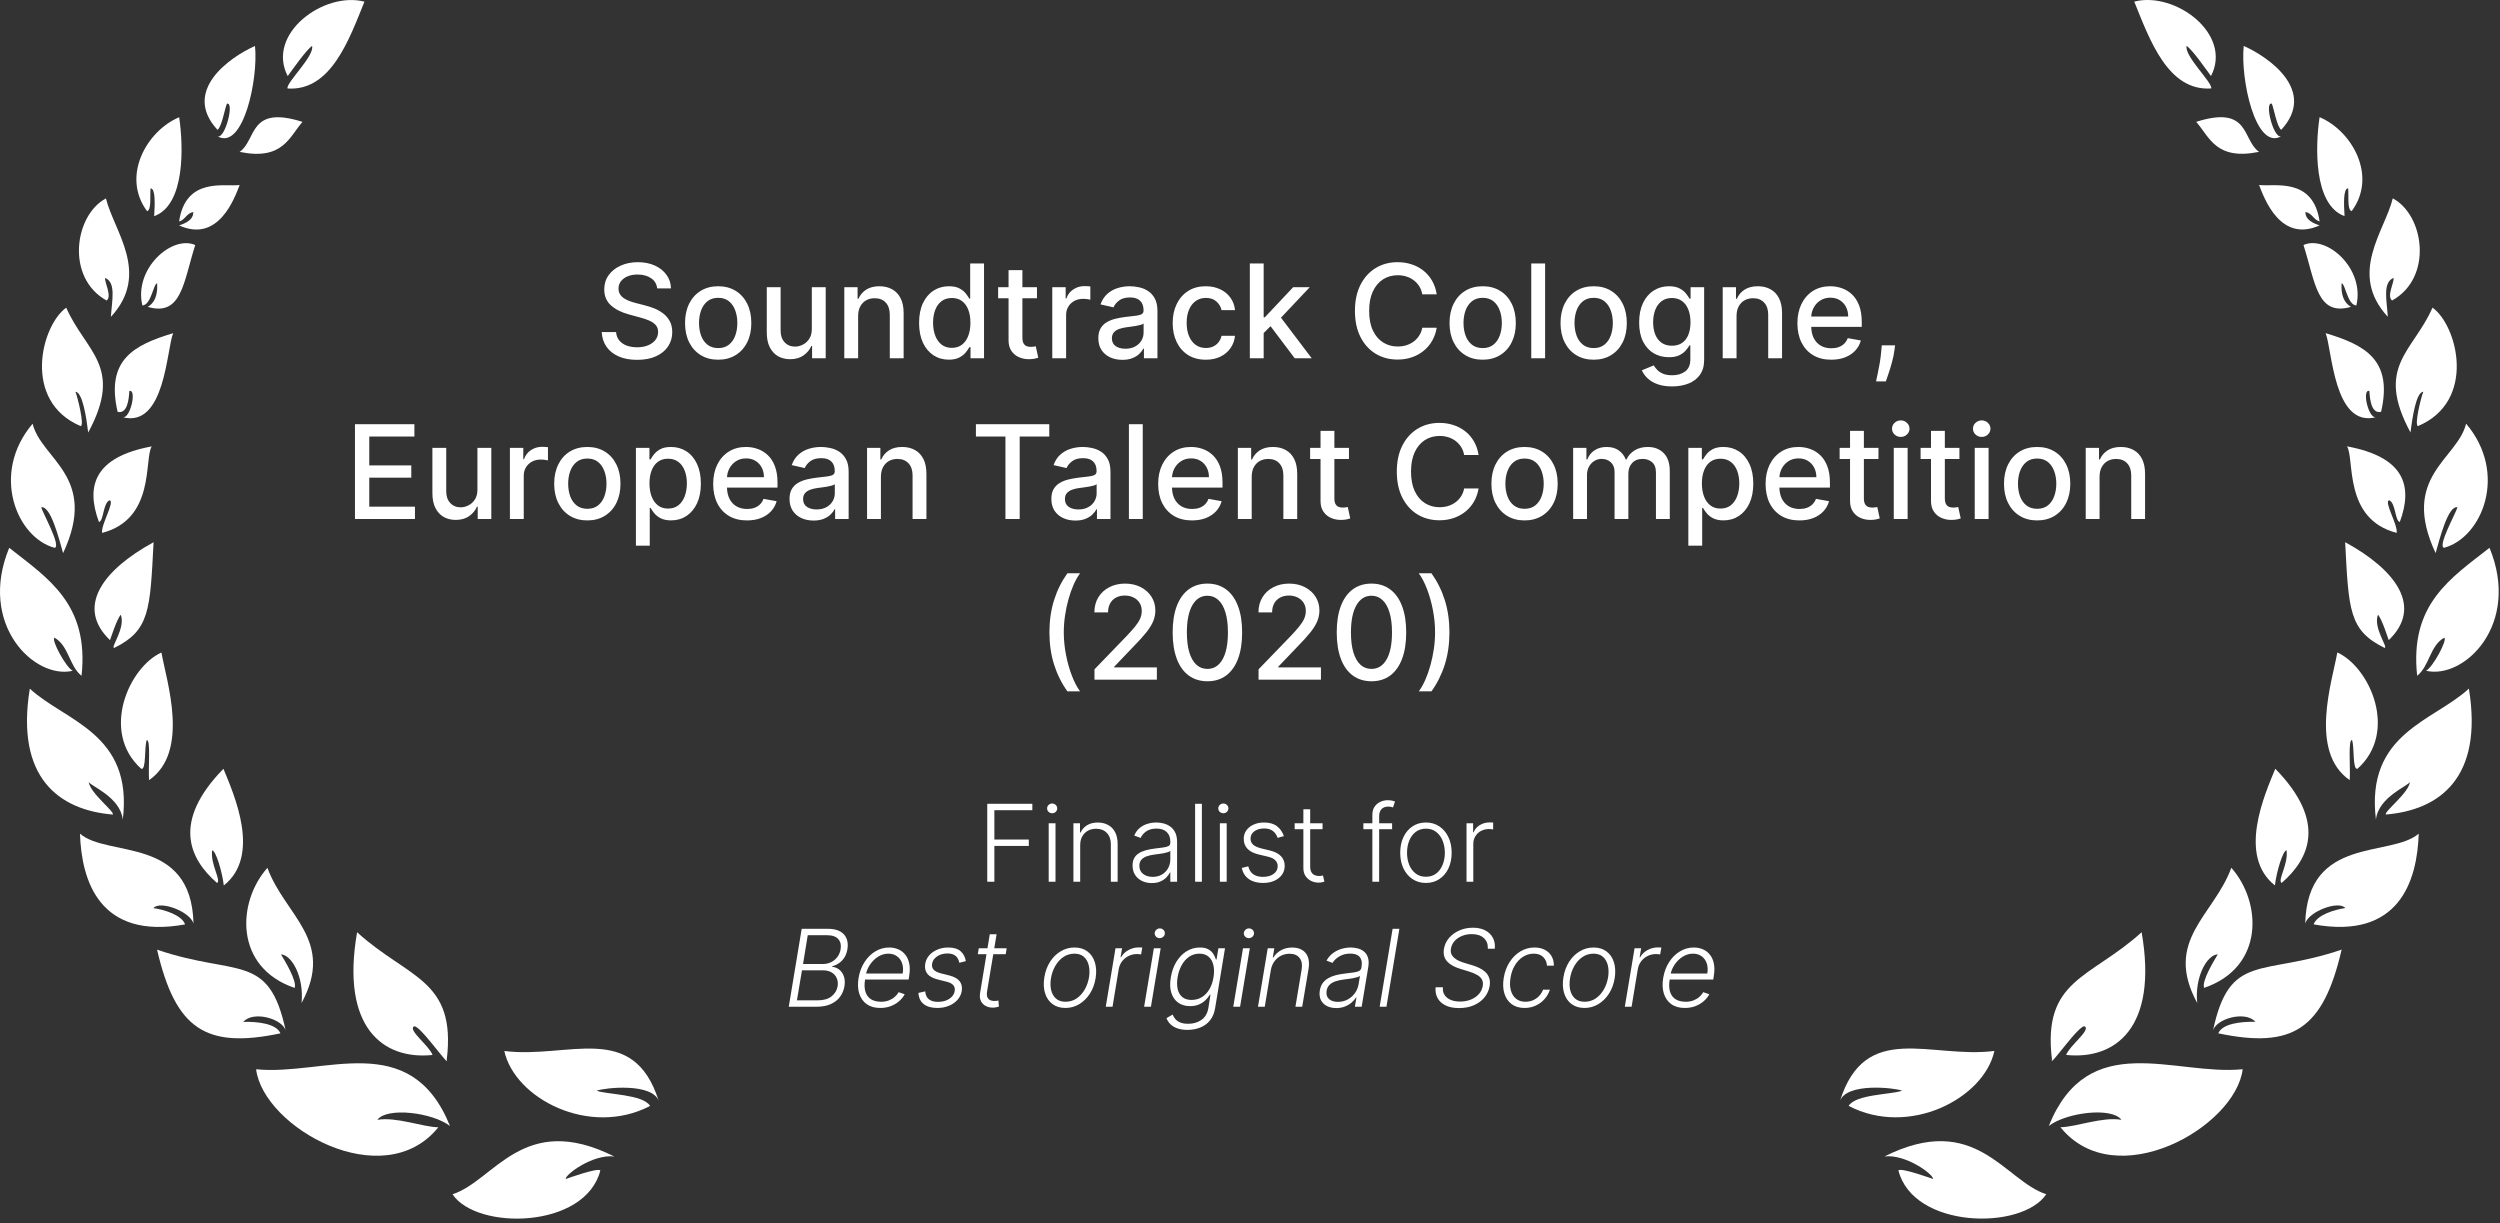 <svg width="280" height="137" viewBox="0 0 280 137" fill="none" xmlns="http://www.w3.org/2000/svg">
<rect x="0" y="0" width="280" height="137" fill="#333333" stroke="none"/>
<g clip-path="url(#clip0_136_316)">
<path fill-rule="evenodd" clip-rule="evenodd" d="M260.469 37.313C264.856 38.635 268.036 40.286 266.68 46.128C265.552 46.376 265.419 44.618 265.37 43.785C264.503 43.544 265.262 46.957 266.128 46.721C261.368 47.969 261.203 39.1 260.469 37.313Z" fill="white"/>
<path fill-rule="evenodd" clip-rule="evenodd" d="M276.204 47.45C280.955 53.056 277.97 60.237 273.728 61.353C272.986 61.154 275.08 57.439 275.238 56.809C274.176 56.622 273.26 60.3 272.787 61.946C268.778 53.367 275.234 51.46 276.204 47.446V47.45Z" fill="white"/>
<path d="M247.657 9.91C247.831 9.263 244.597 6.257 244.904 5.133C245.621 5.656 247.102 7.812 247.632 8.517C250.079 3.79 243.581 -1.003 239.037 0.183C240.766 4.458 242.81 10.242 247.657 9.906V9.91Z" fill="white"/>
<path d="M253.014 17.008C251.094 15.682 252.048 11.722 245.974 13.646C247.466 15.333 248.167 17.999 253.014 17.008Z" fill="white"/>
<path d="M268.07 31.126C268.202 31.549 267.269 33.175 267.912 33.656C272.518 31.114 271.528 24.099 267.991 22.216C267.108 25.873 262.949 30.625 267.435 35.484C267.315 33.602 266.838 31.661 268.07 31.126Z" fill="white"/>
<path d="M267.593 56.029C268.327 56.352 268.231 58.334 268.779 58.463C270.288 54.383 269.268 51.182 262.866 49.992C263.741 51.418 262.435 58.131 268.426 59.682C268.571 58.753 266.95 56.149 267.593 56.029Z" fill="white"/>
<path d="M264.044 86.098C268.621 81.997 265.458 74.754 261.78 73.074C261.224 76.25 258.554 84.199 263.169 87.375C263.26 85.878 262.97 82.806 263.426 82.888C263.716 83.66 263.459 86.284 264.044 86.098Z" fill="white"/>
<path d="M269.977 48.441C270.188 46.708 270.615 43.913 271.407 43.872C271.142 44.552 270.396 47.595 270.81 47.724C277.424 44.934 275.234 36.442 272.44 34.456C270.267 39.419 265.963 41.011 269.977 48.437V48.441Z" fill="white"/>
<path d="M259.798 25.243C259.135 25.027 258.185 24.646 258.21 23.742C258.965 23.87 259.106 24.613 259.798 24.803C259.056 19.762 254.661 20.947 253.015 20.715C253.599 22.22 255.399 27.233 259.798 25.243Z" fill="white"/>
<path d="M255.544 98.889C258.612 96.227 260.669 92.077 254.831 86.098C253.641 89.004 250.581 95.829 254.789 99.167C254.976 97.587 255.701 95.215 256.099 95.236C256.298 96.845 255.05 98.59 255.544 98.889Z" fill="white"/>
<path d="M263.314 34.369C262.526 33.921 262.174 33.038 262.257 31.719C262.692 31.798 262.908 34.153 263.911 34.211C264.898 30.082 260.578 26.284 257.99 27.44C259.321 31.607 259.495 35.48 263.318 34.365L263.314 34.369Z" fill="white"/>
<path d="M262.589 24.21C262.51 22.895 262.431 21.092 262.991 21.092C263.082 21.884 262.862 23.492 263.385 23.65C266.303 19.724 263.426 14.653 259.794 13.123C259.321 16.278 259.077 22.929 262.589 24.206V24.21Z" fill="white"/>
<path d="M207.049 123.862C213.828 127.399 222.216 123.02 223.373 117.705C216.262 118.617 208.915 114.251 206.07 123.327C206.792 121.237 212.124 121.818 213.044 122.154C211.846 122.602 207.845 122.543 207.045 123.862H207.049Z" fill="white"/>
<path d="M278.825 61.353C274.484 64.761 269.849 67.659 270.723 75.686C272.104 74.596 272.158 72.291 273.759 71.42C274.14 71.677 272.457 74.758 271.714 75.127C276.006 76.122 282.362 69.927 278.825 61.353Z" fill="white"/>
<path d="M258.185 103.425C258.599 102.053 261.958 100.825 262.675 101.704C261.439 101.878 259.495 102.484 259.126 103.529C268.737 105.278 270.731 98.62 270.897 93.366C267.8 96.07 258.425 93.565 258.185 103.429V103.425Z" fill="white"/>
<path fill-rule="evenodd" clip-rule="evenodd" d="M251.298 5.146C254.15 6.41 259.52 10.192 255.494 14.541C255 14.152 254.702 12.236 254.445 11.61C253.582 11.369 254.619 15.516 255.481 15.275C252.6 16.851 250.912 8.803 251.298 5.146Z" fill="white"/>
<path fill-rule="evenodd" clip-rule="evenodd" d="M262.658 60.727C263.056 68.343 263.081 70.595 267.062 72.56C267.538 72.56 265.772 70.35 266.328 68.853C266.734 69.193 267.538 71.714 267.538 71.694C271.411 67.983 268.347 63.828 262.662 60.727H262.658Z" fill="white"/>
<path fill-rule="evenodd" clip-rule="evenodd" d="M269.926 87.561C269.785 88.005 266.373 89.241 266.104 91.799C264.914 82.092 272.576 80.782 276.515 77.125C278.144 87.097 273.252 90.725 267.219 91.227C267.003 90.891 269.761 88.843 269.926 87.557V87.561Z" fill="white"/>
<path fill-rule="evenodd" clip-rule="evenodd" d="M248.391 106.887C247.201 106.929 245.791 109.383 246.086 112.331C242.271 105.303 247.956 102.55 249.909 97.189C253.338 101.066 253.628 108.334 246.857 110.644C246.575 109.86 247.977 107.58 248.395 106.887H248.391Z" fill="white"/>
<path fill-rule="evenodd" clip-rule="evenodd" d="M262.264 106.356C260.199 115.25 256.832 117.493 248.444 115.731C248.925 114.624 250.994 114.413 252.607 114.442C251.442 113.14 248.092 114.131 247.839 115.499C249.713 106.564 253.324 109.416 262.264 106.356Z" fill="white"/>
<path fill-rule="evenodd" clip-rule="evenodd" d="M230.766 126.25C232.511 126.23 235.468 125.052 237.599 125.417C236.525 123.961 231.421 124.592 229.464 126.109C233.905 115.101 243.557 120.524 251.182 119.753C250.365 126.271 236.927 133.871 230.77 126.25H230.766Z" fill="white"/>
<path fill-rule="evenodd" clip-rule="evenodd" d="M229.182 133.755C226.445 137.835 214.292 137.64 212.622 131.089C212.891 130.732 216.502 132.047 216.502 132.047C216.581 131.562 213.484 129.24 211.062 129.522C221.271 124.409 224.488 132.237 229.182 133.755Z" fill="white"/>
<path fill-rule="evenodd" clip-rule="evenodd" d="M233.526 114.972C234.099 115.441 231.806 117.099 231.408 118.153C236.91 118.725 241.728 115.13 239.862 104.408C234.14 109.611 228.725 109.644 229.82 118.683C229.409 119.774 233.029 114.475 233.526 114.977V114.972Z" fill="white"/>
<path fill-rule="evenodd" clip-rule="evenodd" d="M19.387 37.317C15 38.64 11.82 40.29 13.175 46.132C14.307 46.381 14.436 44.623 14.486 43.789C15.352 43.549 14.594 46.961 13.731 46.725C18.491 47.973 18.657 39.104 19.391 37.317H19.387Z" fill="white"/>
<path fill-rule="evenodd" clip-rule="evenodd" d="M3.652 47.455C-1.1 53.061 1.885 60.242 6.127 61.357C6.869 61.158 4.775 57.443 4.618 56.813C5.679 56.626 6.596 60.304 7.068 61.95C11.082 53.371 4.622 51.464 3.652 47.451V47.455Z" fill="white"/>
<path d="M32.199 9.914C32.024 9.268 35.258 6.262 34.952 5.138C34.234 5.66 32.754 7.816 32.223 8.521C29.777 3.795 36.274 -0.999 40.819 0.187C39.09 4.462 37.045 10.246 32.199 9.91V9.914Z" fill="white"/>
<path d="M26.841 17.013C28.761 15.686 27.811 11.726 33.881 13.65C32.389 15.338 31.688 18.004 26.841 17.013Z" fill="white"/>
<path d="M11.786 31.131C11.653 31.554 12.586 33.179 11.944 33.66C7.337 31.119 8.328 24.103 11.865 22.221C12.748 25.878 16.907 30.629 12.42 35.489C12.54 33.606 13.017 31.666 11.786 31.131Z" fill="white"/>
<path d="M12.264 56.033C11.53 56.357 11.625 58.339 11.082 58.467C9.573 54.387 10.593 51.186 16.994 49.996C16.12 51.423 17.426 58.136 11.434 59.686C11.289 58.758 12.91 56.154 12.268 56.033H12.264Z" fill="white"/>
<path d="M15.817 86.102C11.239 82.001 14.403 74.758 18.08 73.079C18.636 76.255 21.306 84.203 16.691 87.379C16.6 85.882 16.89 82.81 16.434 82.893C16.144 83.664 16.401 86.289 15.817 86.102Z" fill="white"/>
<path d="M9.879 48.446C9.668 46.713 9.241 43.918 8.449 43.877C8.714 44.556 9.461 47.6 9.046 47.728C2.433 44.938 4.622 36.446 7.417 34.46C9.593 39.423 13.893 41.016 9.879 48.442V48.446Z" fill="white"/>
<path d="M20.058 25.247C20.721 25.032 21.671 24.65 21.646 23.746C20.891 23.875 20.754 24.617 20.058 24.808C20.8 19.766 25.195 20.952 26.841 20.72C26.256 22.225 24.457 27.238 20.058 25.247Z" fill="white"/>
<path d="M24.312 98.894C21.244 96.232 19.188 92.081 25.026 86.102C26.216 89.009 29.276 95.834 25.067 99.171C24.881 97.592 24.155 95.22 23.757 95.241C23.558 96.849 24.806 98.595 24.312 98.894Z" fill="white"/>
<path d="M16.543 34.373C17.326 33.925 17.679 33.042 17.6 31.724C17.16 31.803 16.945 34.158 15.946 34.216C14.959 30.086 19.279 26.288 21.866 27.445C20.536 31.612 20.361 35.484 16.538 34.369L16.543 34.373Z" fill="white"/>
<path d="M17.267 24.214C17.346 22.9 17.425 21.096 16.865 21.096C16.774 21.888 16.994 23.497 16.475 23.654C13.557 19.728 16.434 14.658 20.066 13.128C20.538 16.283 20.783 22.933 17.271 24.21L17.267 24.214Z" fill="white"/>
<path d="M72.807 123.866C66.028 127.403 57.64 123.025 56.483 117.709C63.594 118.621 70.942 114.255 73.786 123.332C73.064 121.242 67.732 121.822 66.812 122.158C68.01 122.606 72.011 122.548 72.811 123.866H72.807Z" fill="white"/>
<path d="M1.031 61.357C5.372 64.766 10.008 67.664 9.133 75.691C7.752 74.6 7.698 72.295 6.098 71.424C5.716 71.681 7.4 74.762 8.142 75.131C3.85 76.126 -2.506 69.932 1.031 61.357Z" fill="white"/>
<path d="M21.672 103.429C21.257 102.057 17.898 100.83 17.181 101.709C18.417 101.883 20.365 102.488 20.73 103.533C11.119 105.283 9.125 98.624 8.959 93.371C12.056 96.074 21.431 93.57 21.672 103.434V103.429Z" fill="white"/>
<path fill-rule="evenodd" clip-rule="evenodd" d="M28.559 5.15C25.706 6.415 20.337 10.196 24.363 14.546C24.856 14.156 25.154 12.241 25.412 11.614C26.278 11.374 25.238 15.52 24.375 15.28C27.257 16.855 28.944 8.807 28.559 5.15Z" fill="white"/>
<path fill-rule="evenodd" clip-rule="evenodd" d="M17.201 60.731C16.803 68.348 16.778 70.599 12.798 72.565C12.321 72.565 14.087 70.355 13.532 68.858C13.126 69.198 12.321 71.719 12.321 71.698C8.448 67.987 11.513 63.833 17.197 60.731H17.201Z" fill="white"/>
<path fill-rule="evenodd" clip-rule="evenodd" d="M9.929 87.566C10.07 88.01 13.486 89.245 13.752 91.803C14.942 82.097 7.279 80.787 3.34 77.13C1.711 87.102 6.599 90.73 12.636 91.231C12.852 90.895 10.095 88.847 9.929 87.562V87.566Z" fill="white"/>
<path fill-rule="evenodd" clip-rule="evenodd" d="M31.469 106.892C32.659 106.933 34.069 109.388 33.774 112.336C37.589 105.308 31.904 102.555 29.951 97.194C26.523 101.07 26.232 108.339 33.003 110.648C33.285 109.864 31.884 107.584 31.469 106.892Z" fill="white"/>
<path fill-rule="evenodd" clip-rule="evenodd" d="M17.591 106.361C19.656 115.255 23.023 117.498 31.411 115.736C30.93 114.629 28.861 114.417 27.244 114.446C28.409 113.144 31.763 114.135 32.012 115.503C30.138 106.568 26.526 109.421 17.587 106.361H17.591Z" fill="white"/>
<path fill-rule="evenodd" clip-rule="evenodd" d="M49.095 126.255C47.349 126.234 44.393 125.056 42.262 125.421C43.336 123.966 48.44 124.596 50.401 126.114C45.96 115.105 36.308 120.529 28.683 119.758C29.499 126.275 42.938 133.876 49.095 126.255Z" fill="white"/>
<path fill-rule="evenodd" clip-rule="evenodd" d="M50.679 133.759C53.415 137.839 65.564 137.645 67.239 131.093C66.969 130.737 63.358 132.051 63.358 132.051C63.279 131.566 66.376 129.244 68.798 129.526C58.594 124.414 55.376 132.242 50.683 133.759H50.679Z" fill="white"/>
<path fill-rule="evenodd" clip-rule="evenodd" d="M46.329 114.977C45.757 115.445 48.05 117.104 48.448 118.157C42.946 118.729 38.128 115.134 39.994 104.412C45.715 109.616 51.131 109.649 50.036 118.688C50.446 119.778 46.827 114.479 46.329 114.981V114.977Z" fill="white"/>
<path d="M73.603 32.298C73.547 31.807 73.319 31.427 72.918 31.158C72.518 30.884 72.013 30.748 71.405 30.748C70.969 30.748 70.593 30.817 70.275 30.955C69.957 31.09 69.71 31.277 69.533 31.515C69.361 31.75 69.274 32.018 69.274 32.319C69.274 32.571 69.333 32.789 69.45 32.972C69.571 33.155 69.729 33.309 69.922 33.433C70.119 33.554 70.33 33.656 70.555 33.739C70.779 33.819 70.995 33.884 71.203 33.936L72.239 34.206C72.578 34.289 72.925 34.401 73.281 34.543C73.637 34.684 73.967 34.871 74.272 35.103C74.576 35.334 74.821 35.621 75.008 35.963C75.198 36.305 75.293 36.715 75.293 37.192C75.293 37.793 75.137 38.327 74.826 38.794C74.519 39.26 74.071 39.628 73.484 39.898C72.9 40.167 72.193 40.302 71.363 40.302C70.568 40.302 69.881 40.176 69.3 39.924C68.719 39.672 68.265 39.314 67.937 38.851C67.608 38.384 67.427 37.831 67.392 37.192H68.999C69.03 37.575 69.155 37.895 69.373 38.151C69.594 38.403 69.875 38.592 70.218 38.716C70.563 38.837 70.942 38.897 71.353 38.897C71.806 38.897 72.208 38.827 72.561 38.685C72.917 38.54 73.197 38.339 73.401 38.084C73.605 37.824 73.707 37.522 73.707 37.176C73.707 36.862 73.617 36.604 73.437 36.404C73.261 36.203 73.02 36.038 72.716 35.906C72.416 35.775 72.075 35.659 71.695 35.559L70.441 35.217C69.59 34.985 68.916 34.645 68.419 34.195C67.924 33.746 67.677 33.152 67.677 32.412C67.677 31.8 67.843 31.266 68.175 30.81C68.507 30.354 68.956 30 69.523 29.747C70.09 29.492 70.729 29.364 71.441 29.364C72.16 29.364 72.794 29.49 73.344 29.742C73.897 29.995 74.332 30.342 74.65 30.784C74.968 31.223 75.134 31.728 75.148 32.298H73.603ZM80.437 40.287C79.69 40.287 79.039 40.116 78.482 39.773C77.926 39.431 77.494 38.953 77.186 38.337C76.879 37.722 76.725 37.004 76.725 36.181C76.725 35.355 76.879 34.633 77.186 34.014C77.494 33.395 77.926 32.915 78.482 32.573C79.039 32.231 79.69 32.06 80.437 32.06C81.183 32.06 81.835 32.231 82.391 32.573C82.948 32.915 83.379 33.395 83.687 34.014C83.995 34.633 84.148 35.355 84.148 36.181C84.148 37.004 83.995 37.722 83.687 38.337C83.379 38.953 82.948 39.431 82.391 39.773C81.835 40.116 81.183 40.287 80.437 40.287ZM80.442 38.986C80.926 38.986 81.327 38.858 81.645 38.602C81.963 38.346 82.198 38.006 82.35 37.581C82.505 37.156 82.583 36.687 82.583 36.176C82.583 35.668 82.505 35.201 82.35 34.776C82.198 34.347 81.963 34.004 81.645 33.744C81.327 33.485 80.926 33.356 80.442 33.356C79.955 33.356 79.55 33.485 79.229 33.744C78.911 34.004 78.674 34.347 78.519 34.776C78.367 35.201 78.29 35.668 78.29 36.176C78.29 36.687 78.367 37.156 78.519 37.581C78.674 38.006 78.911 38.346 79.229 38.602C79.55 38.858 79.955 38.986 80.442 38.986ZM90.923 36.824V32.163H92.478V40.126H90.954V38.747H90.871C90.688 39.172 90.394 39.526 89.99 39.81C89.589 40.09 89.089 40.23 88.491 40.23C87.98 40.23 87.527 40.117 87.133 39.893C86.743 39.665 86.435 39.328 86.21 38.882C85.989 38.436 85.879 37.885 85.879 37.228V32.163H87.429V37.041C87.429 37.584 87.579 38.016 87.88 38.337C88.18 38.659 88.571 38.82 89.051 38.82C89.342 38.82 89.63 38.747 89.917 38.602C90.207 38.457 90.448 38.237 90.638 37.944C90.831 37.65 90.926 37.276 90.923 36.824ZM96.111 35.398V40.126H94.561V32.163H96.049V33.459H96.147C96.33 33.038 96.617 32.699 97.008 32.443C97.402 32.188 97.897 32.06 98.495 32.06C99.038 32.06 99.513 32.174 99.921 32.402C100.329 32.626 100.645 32.962 100.87 33.407C101.094 33.853 101.207 34.404 101.207 35.061V40.126H99.657V35.248C99.657 34.671 99.506 34.22 99.206 33.895C98.905 33.566 98.492 33.402 97.967 33.402C97.607 33.402 97.287 33.48 97.008 33.636C96.731 33.791 96.512 34.019 96.349 34.32C96.19 34.617 96.111 34.977 96.111 35.398ZM106.266 40.282C105.623 40.282 105.05 40.117 104.545 39.789C104.044 39.457 103.65 38.986 103.363 38.374C103.08 37.759 102.938 37.021 102.938 36.16C102.938 35.3 103.082 34.563 103.368 33.952C103.659 33.34 104.056 32.872 104.561 32.547C105.065 32.222 105.637 32.06 106.277 32.06C106.771 32.06 107.168 32.142 107.469 32.308C107.773 32.471 108.008 32.661 108.174 32.879C108.343 33.096 108.475 33.288 108.568 33.454H108.661V29.509H110.211V40.126H108.698V38.887H108.568C108.475 39.056 108.34 39.25 108.164 39.468C107.991 39.685 107.752 39.875 107.448 40.038C107.144 40.2 106.75 40.282 106.266 40.282ZM106.608 38.96C107.054 38.96 107.431 38.842 107.739 38.607C108.05 38.369 108.285 38.039 108.444 37.617C108.606 37.195 108.687 36.705 108.687 36.145C108.687 35.592 108.608 35.108 108.449 34.693C108.29 34.278 108.057 33.955 107.749 33.724C107.441 33.492 107.061 33.376 106.608 33.376C106.142 33.376 105.753 33.497 105.442 33.739C105.131 33.981 104.896 34.311 104.737 34.729C104.581 35.148 104.504 35.619 104.504 36.145C104.504 36.677 104.583 37.156 104.742 37.581C104.901 38.006 105.136 38.343 105.447 38.592C105.762 38.837 106.149 38.96 106.608 38.96ZM116.141 32.163V33.407H111.791V32.163H116.141ZM112.958 30.256H114.508V37.788C114.508 38.089 114.553 38.315 114.642 38.467C114.732 38.616 114.848 38.718 114.99 38.773C115.135 38.825 115.292 38.851 115.462 38.851C115.586 38.851 115.695 38.842 115.788 38.825C115.881 38.807 115.954 38.794 116.006 38.783L116.286 40.064C116.196 40.098 116.068 40.133 115.902 40.167C115.736 40.206 115.529 40.226 115.28 40.23C114.872 40.237 114.492 40.164 114.14 40.012C113.787 39.86 113.502 39.625 113.284 39.307C113.067 38.989 112.958 38.59 112.958 38.109V30.256ZM117.855 40.126V32.163H119.354V33.428H119.436C119.582 33 119.837 32.663 120.204 32.417C120.573 32.169 120.992 32.044 121.458 32.044C121.555 32.044 121.669 32.047 121.8 32.054C121.935 32.061 122.041 32.07 122.117 32.08V33.563C122.054 33.546 121.944 33.527 121.785 33.506C121.626 33.482 121.467 33.47 121.308 33.47C120.942 33.47 120.615 33.547 120.328 33.703C120.045 33.855 119.82 34.068 119.654 34.341C119.488 34.61 119.405 34.918 119.405 35.263V40.126H117.855ZM125.704 40.302C125.199 40.302 124.743 40.209 124.335 40.022C123.928 39.832 123.604 39.557 123.366 39.198C123.131 38.839 123.013 38.398 123.013 37.876C123.013 37.427 123.1 37.057 123.273 36.767C123.445 36.476 123.679 36.247 123.973 36.077C124.266 35.908 124.595 35.78 124.957 35.694C125.32 35.607 125.69 35.542 126.067 35.497C126.544 35.441 126.931 35.396 127.228 35.362C127.525 35.324 127.741 35.263 127.876 35.18C128.011 35.097 128.078 34.963 128.078 34.776V34.74C128.078 34.287 127.95 33.936 127.695 33.687C127.442 33.439 127.066 33.314 126.565 33.314C126.043 33.314 125.631 33.43 125.331 33.661C125.034 33.89 124.828 34.144 124.714 34.423L123.257 34.092C123.43 33.608 123.682 33.217 124.014 32.92C124.349 32.62 124.735 32.402 125.17 32.267C125.605 32.129 126.063 32.06 126.544 32.06C126.862 32.06 127.199 32.098 127.555 32.174C127.914 32.246 128.249 32.381 128.56 32.578C128.875 32.775 129.132 33.057 129.333 33.423C129.533 33.786 129.634 34.258 129.634 34.838V40.126H128.12V39.037H128.058C127.957 39.238 127.807 39.435 127.607 39.628C127.406 39.822 127.149 39.983 126.834 40.111C126.52 40.238 126.143 40.302 125.704 40.302ZM126.041 39.058C126.47 39.058 126.836 38.973 127.14 38.804C127.448 38.635 127.681 38.413 127.84 38.141C128.002 37.864 128.083 37.569 128.083 37.254V36.228C128.028 36.283 127.921 36.335 127.762 36.383C127.607 36.428 127.429 36.468 127.228 36.502C127.028 36.533 126.832 36.563 126.642 36.59C126.452 36.615 126.293 36.635 126.165 36.653C125.865 36.691 125.59 36.755 125.341 36.844C125.096 36.934 124.899 37.064 124.75 37.233C124.605 37.399 124.532 37.62 124.532 37.897C124.532 38.281 124.674 38.571 124.957 38.768C125.241 38.961 125.602 39.058 126.041 39.058ZM135.052 40.287C134.281 40.287 133.618 40.112 133.061 39.763C132.509 39.411 132.083 38.925 131.786 38.306C131.489 37.688 131.34 36.979 131.34 36.181C131.34 35.372 131.492 34.658 131.797 34.04C132.101 33.418 132.529 32.932 133.082 32.583C133.635 32.234 134.287 32.06 135.037 32.06C135.641 32.06 136.181 32.172 136.654 32.397C137.128 32.618 137.509 32.929 137.8 33.33C138.093 33.731 138.268 34.199 138.323 34.735H136.815C136.732 34.361 136.542 34.04 136.244 33.77C135.951 33.501 135.557 33.366 135.063 33.366C134.631 33.366 134.252 33.48 133.927 33.708C133.606 33.933 133.355 34.254 133.176 34.672C132.996 35.087 132.906 35.578 132.906 36.145C132.906 36.725 132.994 37.226 133.17 37.648C133.347 38.07 133.595 38.396 133.917 38.628C134.242 38.859 134.624 38.975 135.063 38.975C135.356 38.975 135.622 38.922 135.861 38.814C136.103 38.704 136.305 38.547 136.467 38.343C136.633 38.139 136.749 37.893 136.815 37.606H138.323C138.268 38.121 138.1 38.581 137.82 38.986C137.541 39.39 137.166 39.708 136.696 39.939C136.229 40.171 135.681 40.287 135.052 40.287ZM141.407 37.425L141.396 35.533H141.666L144.838 32.163H146.694L143.076 35.999H142.832L141.407 37.425ZM139.981 40.126V29.509H141.531V40.126H139.981ZM145.009 40.126L142.158 36.342L143.226 35.258L146.912 40.126H145.009ZM160.913 32.962H159.295C159.233 32.616 159.117 32.312 158.948 32.049C158.779 31.787 158.571 31.564 158.326 31.381C158.081 31.197 157.806 31.059 157.502 30.966C157.201 30.872 156.881 30.826 156.543 30.826C155.931 30.826 155.383 30.98 154.899 31.287C154.419 31.595 154.039 32.046 153.759 32.64C153.482 33.235 153.344 33.96 153.344 34.818C153.344 35.681 153.482 36.411 153.759 37.005C154.039 37.6 154.421 38.049 154.905 38.353C155.388 38.657 155.933 38.809 156.538 38.809C156.873 38.809 157.191 38.764 157.491 38.675C157.796 38.581 158.07 38.445 158.316 38.265C158.561 38.085 158.768 37.866 158.938 37.606C159.111 37.344 159.23 37.043 159.295 36.705L160.913 36.71C160.826 37.232 160.659 37.712 160.41 38.151C160.165 38.586 159.848 38.963 159.461 39.281C159.078 39.596 158.639 39.839 158.145 40.012C157.65 40.185 157.111 40.271 156.527 40.271C155.608 40.271 154.789 40.053 154.07 39.618C153.351 39.179 152.784 38.552 152.37 37.736C151.958 36.92 151.753 35.948 151.753 34.818C151.753 33.684 151.96 32.711 152.375 31.899C152.789 31.083 153.356 30.458 154.075 30.022C154.794 29.583 155.611 29.364 156.527 29.364C157.09 29.364 157.616 29.445 158.103 29.608C158.594 29.767 159.035 30.002 159.425 30.313C159.816 30.62 160.139 30.997 160.394 31.443C160.65 31.885 160.823 32.391 160.913 32.962ZM166.059 40.287C165.313 40.287 164.661 40.116 164.105 39.773C163.549 39.431 163.117 38.953 162.809 38.337C162.501 37.722 162.348 37.004 162.348 36.181C162.348 35.355 162.501 34.633 162.809 34.014C163.117 33.395 163.549 32.915 164.105 32.573C164.661 32.231 165.313 32.06 166.059 32.06C166.806 32.06 167.457 32.231 168.014 32.573C168.57 32.915 169.002 33.395 169.31 34.014C169.617 34.633 169.771 35.355 169.771 36.181C169.771 37.004 169.617 37.722 169.31 38.337C169.002 38.953 168.57 39.431 168.014 39.773C167.457 40.116 166.806 40.287 166.059 40.287ZM166.065 38.986C166.548 38.986 166.949 38.858 167.267 38.602C167.585 38.346 167.82 38.006 167.972 37.581C168.128 37.156 168.206 36.687 168.206 36.176C168.206 35.668 168.128 35.201 167.972 34.776C167.82 34.347 167.585 34.004 167.267 33.744C166.949 33.485 166.548 33.356 166.065 33.356C165.577 33.356 165.173 33.485 164.851 33.744C164.534 34.004 164.297 34.347 164.141 34.776C163.989 35.201 163.913 35.668 163.913 36.176C163.913 36.687 163.989 37.156 164.141 37.581C164.297 38.006 164.534 38.346 164.851 38.602C165.173 38.858 165.577 38.986 166.065 38.986ZM173.051 29.509V40.126H171.501V29.509H173.051ZM178.491 40.287C177.744 40.287 177.093 40.116 176.536 39.773C175.98 39.431 175.548 38.953 175.24 38.337C174.933 37.722 174.779 37.004 174.779 36.181C174.779 35.355 174.933 34.633 175.24 34.014C175.548 33.395 175.98 32.915 176.536 32.573C177.093 32.231 177.744 32.06 178.491 32.06C179.237 32.06 179.889 32.231 180.445 32.573C181.002 32.915 181.434 33.395 181.741 34.014C182.049 34.633 182.203 35.355 182.203 36.181C182.203 37.004 182.049 37.722 181.741 38.337C181.434 38.953 181.002 39.431 180.445 39.773C179.889 40.116 179.237 40.287 178.491 40.287ZM178.496 38.986C178.98 38.986 179.381 38.858 179.699 38.602C180.017 38.346 180.252 38.006 180.404 37.581C180.559 37.156 180.637 36.687 180.637 36.176C180.637 35.668 180.559 35.201 180.404 34.776C180.252 34.347 180.017 34.004 179.699 33.744C179.381 33.485 178.98 33.356 178.496 33.356C178.009 33.356 177.604 33.485 177.283 33.744C176.965 34.004 176.728 34.347 176.573 34.776C176.421 35.201 176.345 35.668 176.345 36.176C176.345 36.687 176.421 37.156 176.573 37.581C176.728 38.006 176.965 38.346 177.283 38.602C177.604 38.858 178.009 38.986 178.496 38.986ZM187.271 43.278C186.639 43.278 186.095 43.195 185.638 43.029C185.186 42.863 184.816 42.644 184.529 42.371C184.242 42.098 184.028 41.799 183.886 41.474L185.218 40.924C185.312 41.076 185.436 41.237 185.592 41.407C185.751 41.579 185.965 41.726 186.234 41.847C186.507 41.968 186.858 42.029 187.287 42.029C187.874 42.029 188.36 41.885 188.744 41.598C189.127 41.315 189.319 40.862 189.319 40.24V38.675H189.22C189.127 38.844 188.992 39.032 188.816 39.239C188.643 39.447 188.405 39.627 188.101 39.779C187.797 39.931 187.401 40.007 186.914 40.007C186.285 40.007 185.718 39.86 185.213 39.566C184.712 39.269 184.315 38.832 184.021 38.255C183.731 37.674 183.585 36.96 183.585 36.114C183.585 35.267 183.729 34.541 184.016 33.936C184.306 33.331 184.703 32.868 185.208 32.547C185.713 32.222 186.285 32.06 186.924 32.06C187.418 32.06 187.817 32.142 188.121 32.308C188.426 32.471 188.662 32.661 188.832 32.879C189.004 33.096 189.138 33.288 189.231 33.454H189.345V32.163H190.864V40.302C190.864 40.987 190.705 41.548 190.387 41.987C190.069 42.426 189.639 42.751 189.096 42.962C188.557 43.172 187.949 43.278 187.271 43.278ZM187.256 38.721C187.702 38.721 188.078 38.617 188.386 38.41C188.697 38.199 188.932 37.899 189.091 37.508C189.253 37.114 189.335 36.642 189.335 36.093C189.335 35.557 189.255 35.085 189.096 34.678C188.937 34.27 188.704 33.952 188.396 33.724C188.089 33.492 187.708 33.376 187.256 33.376C186.789 33.376 186.4 33.497 186.089 33.739C185.778 33.978 185.543 34.303 185.384 34.714C185.229 35.125 185.151 35.585 185.151 36.093C185.151 36.615 185.23 37.073 185.389 37.467C185.548 37.861 185.783 38.168 186.095 38.389C186.409 38.611 186.796 38.721 187.256 38.721ZM194.493 35.398V40.126H192.943V32.163H194.43V33.459H194.529C194.712 33.038 194.999 32.699 195.39 32.443C195.784 32.188 196.279 32.06 196.877 32.06C197.42 32.06 197.895 32.174 198.303 32.402C198.711 32.626 199.027 32.962 199.252 33.407C199.476 33.853 199.589 34.404 199.589 35.061V40.126H198.039V35.248C198.039 34.671 197.888 34.22 197.588 33.895C197.287 33.566 196.874 33.402 196.349 33.402C195.989 33.402 195.669 33.48 195.39 33.636C195.113 33.791 194.894 34.019 194.731 34.32C194.572 34.617 194.493 34.977 194.493 35.398ZM205.099 40.287C204.315 40.287 203.639 40.119 203.072 39.784C202.509 39.445 202.074 38.97 201.766 38.358C201.462 37.743 201.31 37.023 201.31 36.197C201.31 35.381 201.462 34.662 201.766 34.04C202.074 33.418 202.502 32.932 203.052 32.583C203.605 32.234 204.251 32.06 204.99 32.06C205.44 32.06 205.875 32.134 206.297 32.282C206.718 32.431 207.097 32.664 207.432 32.982C207.767 33.3 208.032 33.713 208.225 34.221C208.419 34.726 208.516 35.339 208.516 36.062V36.611H202.186V35.45H206.997C206.997 35.042 206.914 34.681 206.748 34.367C206.582 34.049 206.349 33.798 206.048 33.615C205.751 33.432 205.402 33.34 205.001 33.34C204.565 33.34 204.185 33.447 203.86 33.661C203.539 33.872 203.29 34.149 203.114 34.491C202.941 34.83 202.855 35.198 202.855 35.595V36.502C202.855 37.035 202.948 37.487 203.135 37.861C203.325 38.234 203.589 38.519 203.928 38.716C204.266 38.91 204.662 39.006 205.115 39.006C205.409 39.006 205.676 38.965 205.918 38.882C206.16 38.795 206.369 38.668 206.546 38.498C206.722 38.329 206.857 38.12 206.95 37.871L208.417 38.135C208.3 38.567 208.089 38.946 207.785 39.271C207.484 39.592 207.106 39.843 206.649 40.022C206.197 40.199 205.68 40.287 205.099 40.287ZM212.252 38.675L212.174 39.239C212.122 39.654 212.034 40.086 211.91 40.535C211.789 40.988 211.663 41.408 211.531 41.795C211.404 42.182 211.298 42.49 211.215 42.718H210.116C210.161 42.504 210.223 42.214 210.303 41.847C210.382 41.484 210.46 41.078 210.536 40.629C210.612 40.18 210.669 39.722 210.707 39.255L210.759 38.675H212.252ZM39.756 58.126V47.509H46.412V48.888H41.358V52.123H46.065V53.497H41.358V56.747H46.475V58.126H39.756ZM53.472 54.824V50.163H55.027V58.126H53.503V56.747H53.42C53.237 57.172 52.943 57.526 52.539 57.81C52.138 58.09 51.638 58.23 51.04 58.23C50.529 58.23 50.076 58.117 49.682 57.893C49.292 57.665 48.984 57.328 48.759 56.882C48.538 56.436 48.428 55.885 48.428 55.228V50.163H49.978V55.041C49.978 55.584 50.128 56.016 50.429 56.337C50.729 56.659 51.12 56.82 51.6 56.82C51.891 56.82 52.179 56.747 52.466 56.602C52.756 56.457 52.997 56.237 53.187 55.944C53.38 55.65 53.475 55.276 53.472 54.824ZM57.11 58.126V50.163H58.608V51.428H58.691C58.836 51 59.092 50.663 59.458 50.417C59.828 50.169 60.246 50.044 60.713 50.044C60.809 50.044 60.923 50.047 61.055 50.054C61.19 50.061 61.295 50.07 61.371 50.08V51.563C61.309 51.546 61.198 51.527 61.039 51.506C60.88 51.482 60.721 51.47 60.562 51.47C60.196 51.47 59.869 51.547 59.583 51.703C59.299 51.855 59.074 52.068 58.909 52.341C58.743 52.61 58.66 52.918 58.66 53.263V58.126H57.11ZM65.781 58.287C65.035 58.287 64.383 58.116 63.827 57.773C63.27 57.431 62.839 56.953 62.531 56.337C62.223 55.722 62.069 55.004 62.069 54.181C62.069 53.355 62.223 52.633 62.531 52.014C62.839 51.395 63.27 50.915 63.827 50.573C64.383 50.231 65.035 50.06 65.781 50.06C66.528 50.06 67.179 50.231 67.736 50.573C68.292 50.915 68.724 51.395 69.032 52.014C69.339 52.633 69.493 53.355 69.493 54.181C69.493 55.004 69.339 55.722 69.032 56.337C68.724 56.953 68.292 57.431 67.736 57.773C67.179 58.116 66.528 58.287 65.781 58.287ZM65.787 56.986C66.27 56.986 66.671 56.858 66.989 56.602C67.307 56.346 67.542 56.006 67.694 55.581C67.85 55.156 67.927 54.687 67.927 54.176C67.927 53.668 67.85 53.201 67.694 52.776C67.542 52.347 67.307 52.004 66.989 51.744C66.671 51.485 66.27 51.356 65.787 51.356C65.299 51.356 64.895 51.485 64.573 51.744C64.255 52.004 64.019 52.347 63.863 52.776C63.711 53.201 63.635 53.668 63.635 54.176C63.635 54.687 63.711 55.156 63.863 55.581C64.019 56.006 64.255 56.346 64.573 56.602C64.895 56.858 65.299 56.986 65.787 56.986ZM71.223 61.112V50.163H72.737V51.454H72.867C72.957 51.288 73.086 51.096 73.255 50.879C73.425 50.661 73.66 50.471 73.96 50.308C74.261 50.142 74.659 50.06 75.153 50.06C75.796 50.06 76.369 50.222 76.874 50.547C77.379 50.872 77.774 51.34 78.061 51.952C78.351 52.563 78.497 53.3 78.497 54.16C78.497 55.021 78.353 55.759 78.066 56.374C77.779 56.986 77.385 57.457 76.884 57.789C76.383 58.117 75.811 58.282 75.168 58.282C74.684 58.282 74.289 58.2 73.981 58.038C73.677 57.875 73.439 57.685 73.266 57.468C73.093 57.25 72.96 57.056 72.867 56.887H72.773V61.112H71.223ZM72.742 54.145C72.742 54.705 72.823 55.195 72.986 55.617C73.148 56.039 73.383 56.369 73.691 56.607C73.999 56.842 74.375 56.96 74.821 56.96C75.284 56.96 75.671 56.837 75.982 56.592C76.293 56.343 76.528 56.006 76.687 55.581C76.85 55.156 76.931 54.677 76.931 54.145C76.931 53.619 76.852 53.148 76.692 52.729C76.537 52.311 76.302 51.981 75.987 51.739C75.676 51.497 75.288 51.376 74.821 51.376C74.372 51.376 73.992 51.492 73.681 51.724C73.373 51.955 73.14 52.278 72.981 52.693C72.822 53.108 72.742 53.592 72.742 54.145ZM83.665 58.287C82.88 58.287 82.205 58.119 81.638 57.784C81.075 57.445 80.639 56.97 80.332 56.358C80.028 55.743 79.876 55.023 79.876 54.197C79.876 53.381 80.028 52.662 80.332 52.04C80.639 51.418 81.068 50.932 81.617 50.583C82.17 50.234 82.817 50.06 83.556 50.06C84.005 50.06 84.441 50.134 84.863 50.282C85.284 50.431 85.663 50.664 85.998 50.982C86.333 51.3 86.597 51.713 86.791 52.221C86.985 52.726 87.081 53.339 87.081 54.062V54.611H80.752V53.45H85.562C85.562 53.042 85.48 52.681 85.314 52.367C85.148 52.049 84.914 51.798 84.614 51.615C84.317 51.432 83.968 51.34 83.567 51.34C83.131 51.34 82.751 51.447 82.426 51.661C82.105 51.872 81.856 52.149 81.68 52.491C81.507 52.83 81.42 53.198 81.42 53.595V54.502C81.42 55.035 81.514 55.487 81.7 55.861C81.89 56.234 82.155 56.519 82.493 56.716C82.832 56.91 83.228 57.006 83.681 57.006C83.974 57.006 84.242 56.965 84.484 56.882C84.726 56.795 84.935 56.668 85.111 56.498C85.288 56.329 85.422 56.12 85.516 55.871L86.983 56.135C86.865 56.567 86.655 56.946 86.35 57.271C86.05 57.592 85.671 57.843 85.215 58.022C84.762 58.199 84.246 58.287 83.665 58.287ZM91.118 58.302C90.614 58.302 90.158 58.209 89.75 58.022C89.342 57.832 89.019 57.557 88.781 57.198C88.545 56.839 88.428 56.398 88.428 55.876C88.428 55.427 88.514 55.057 88.687 54.767C88.86 54.476 89.093 54.247 89.387 54.077C89.681 53.908 90.009 53.78 90.372 53.694C90.735 53.607 91.105 53.542 91.481 53.497C91.958 53.441 92.345 53.396 92.643 53.362C92.94 53.324 93.156 53.263 93.291 53.18C93.425 53.097 93.493 52.963 93.493 52.776V52.74C93.493 52.287 93.365 51.936 93.109 51.687C92.857 51.439 92.48 51.314 91.979 51.314C91.457 51.314 91.046 51.43 90.745 51.661C90.448 51.89 90.242 52.144 90.128 52.423L88.672 52.092C88.844 51.608 89.097 51.217 89.428 50.92C89.764 50.62 90.149 50.402 90.585 50.267C91.02 50.129 91.478 50.06 91.958 50.06C92.276 50.06 92.613 50.098 92.969 50.174C93.329 50.246 93.664 50.381 93.975 50.578C94.289 50.775 94.547 51.057 94.747 51.423C94.948 51.786 95.048 52.258 95.048 52.838V58.126H93.534V57.037H93.472C93.372 57.238 93.222 57.435 93.021 57.628C92.821 57.822 92.563 57.983 92.249 58.111C91.934 58.238 91.557 58.302 91.118 58.302ZM91.455 57.058C91.884 57.058 92.25 56.973 92.555 56.804C92.862 56.635 93.095 56.413 93.254 56.141C93.417 55.864 93.498 55.569 93.498 55.254V54.228C93.443 54.283 93.335 54.335 93.177 54.383C93.021 54.428 92.843 54.468 92.643 54.502C92.442 54.533 92.247 54.563 92.057 54.59C91.867 54.615 91.708 54.635 91.58 54.653C91.279 54.691 91.004 54.755 90.756 54.844C90.51 54.934 90.313 55.064 90.165 55.233C90.019 55.399 89.947 55.62 89.947 55.897C89.947 56.281 90.089 56.571 90.372 56.768C90.655 56.961 91.016 57.058 91.455 57.058ZM98.663 53.398V58.126H97.112V50.163H98.6V51.459H98.699C98.882 51.038 99.169 50.699 99.559 50.443C99.953 50.188 100.449 50.06 101.047 50.06C101.59 50.06 102.065 50.174 102.473 50.402C102.881 50.626 103.197 50.962 103.422 51.407C103.646 51.853 103.759 52.404 103.759 53.061V58.126H102.208V53.248C102.208 52.671 102.058 52.22 101.757 51.895C101.457 51.566 101.044 51.402 100.518 51.402C100.159 51.402 99.839 51.48 99.559 51.636C99.283 51.791 99.064 52.019 98.901 52.32C98.742 52.617 98.663 52.977 98.663 53.398ZM109.302 48.888V47.509H117.518V48.888H114.206V58.126H112.609V48.888H109.302ZM120.443 58.302C119.939 58.302 119.483 58.209 119.075 58.022C118.667 57.832 118.344 57.557 118.105 57.198C117.87 56.839 117.753 56.398 117.753 55.876C117.753 55.427 117.839 55.057 118.012 54.767C118.185 54.476 118.418 54.247 118.712 54.077C119.006 53.908 119.334 53.78 119.697 53.694C120.06 53.607 120.43 53.542 120.806 53.497C121.283 53.441 121.67 53.396 121.968 53.362C122.265 53.324 122.481 53.263 122.616 53.18C122.75 53.097 122.818 52.963 122.818 52.776V52.74C122.818 52.287 122.69 51.936 122.434 51.687C122.182 51.439 121.805 51.314 121.304 51.314C120.782 51.314 120.371 51.43 120.07 51.661C119.773 51.89 119.567 52.144 119.453 52.423L117.997 52.092C118.169 51.608 118.422 51.217 118.753 50.92C119.089 50.62 119.474 50.402 119.909 50.267C120.345 50.129 120.803 50.06 121.283 50.06C121.601 50.06 121.938 50.098 122.294 50.174C122.654 50.246 122.989 50.381 123.3 50.578C123.614 50.775 123.872 51.057 124.072 51.423C124.273 51.786 124.373 52.258 124.373 52.838V58.126H122.859V57.037H122.797C122.697 57.238 122.546 57.435 122.346 57.628C122.146 57.822 121.888 57.983 121.574 58.111C121.259 58.238 120.882 58.302 120.443 58.302ZM120.78 57.058C121.209 57.058 121.575 56.973 121.879 56.804C122.187 56.635 122.42 56.413 122.579 56.141C122.742 55.864 122.823 55.569 122.823 55.254V54.228C122.768 54.283 122.661 54.335 122.502 54.383C122.346 54.428 122.168 54.468 121.968 54.502C121.767 54.533 121.572 54.563 121.382 54.59C121.192 54.615 121.033 54.635 120.905 54.653C120.604 54.691 120.329 54.755 120.081 54.844C119.835 54.934 119.638 55.064 119.49 55.233C119.344 55.399 119.272 55.62 119.272 55.897C119.272 56.281 119.414 56.571 119.697 56.768C119.98 56.961 120.341 57.058 120.78 57.058ZM127.988 47.509V58.126H126.438V47.509H127.988ZM133.505 58.287C132.72 58.287 132.045 58.119 131.478 57.784C130.914 57.445 130.479 56.97 130.171 56.358C129.867 55.743 129.715 55.023 129.715 54.197C129.715 53.381 129.867 52.662 130.171 52.04C130.479 51.418 130.907 50.932 131.457 50.583C132.01 50.234 132.656 50.06 133.396 50.06C133.845 50.06 134.281 50.134 134.702 50.282C135.124 50.431 135.502 50.664 135.838 50.982C136.173 51.3 136.437 51.713 136.631 52.221C136.824 52.726 136.921 53.339 136.921 54.062V54.611H130.591V53.45H135.402C135.402 53.042 135.319 52.681 135.153 52.367C134.987 52.049 134.754 51.798 134.453 51.615C134.156 51.432 133.807 51.34 133.406 51.34C132.971 51.34 132.591 51.447 132.266 51.661C131.944 51.872 131.695 52.149 131.519 52.491C131.346 52.83 131.26 53.198 131.26 53.595V54.502C131.26 55.035 131.353 55.487 131.54 55.861C131.73 56.234 131.994 56.519 132.333 56.716C132.672 56.91 133.068 57.006 133.52 57.006C133.814 57.006 134.082 56.965 134.324 56.882C134.566 56.795 134.775 56.668 134.951 56.498C135.127 56.329 135.262 56.12 135.355 55.871L136.823 56.135C136.705 56.567 136.494 56.946 136.19 57.271C135.889 57.592 135.511 57.843 135.055 58.022C134.602 58.199 134.085 58.287 133.505 58.287ZM140.191 53.398V58.126H138.641V50.163H140.129V51.459H140.227C140.41 51.038 140.697 50.699 141.088 50.443C141.482 50.188 141.978 50.06 142.576 50.06C143.118 50.06 143.593 50.174 144.001 50.402C144.409 50.626 144.725 50.962 144.95 51.407C145.174 51.853 145.287 52.404 145.287 53.061V58.126H143.737V53.248C143.737 52.671 143.586 52.22 143.286 51.895C142.985 51.566 142.572 51.402 142.047 51.402C141.687 51.402 141.368 51.48 141.088 51.636C140.811 51.791 140.592 52.019 140.429 52.32C140.27 52.617 140.191 52.977 140.191 53.398ZM151.083 50.163V51.407H146.733V50.163H151.083ZM147.9 48.255H149.45V55.788C149.45 56.089 149.495 56.315 149.584 56.467C149.674 56.616 149.79 56.718 149.932 56.773C150.077 56.825 150.234 56.851 150.403 56.851C150.528 56.851 150.637 56.842 150.73 56.825C150.823 56.807 150.896 56.794 150.948 56.783L151.228 58.064C151.138 58.098 151.01 58.133 150.844 58.167C150.678 58.206 150.471 58.226 150.222 58.23C149.814 58.237 149.434 58.164 149.082 58.012C148.729 57.86 148.444 57.625 148.226 57.307C148.008 56.989 147.9 56.59 147.9 56.109V48.255ZM165.603 50.962H163.986C163.924 50.616 163.808 50.312 163.638 50.049C163.469 49.787 163.262 49.564 163.016 49.38C162.771 49.197 162.496 49.059 162.192 48.966C161.891 48.872 161.572 48.826 161.233 48.826C160.621 48.826 160.073 48.98 159.59 49.287C159.109 49.595 158.729 50.046 158.449 50.64C158.173 51.235 158.034 51.96 158.034 52.818C158.034 53.681 158.173 54.411 158.449 55.005C158.729 55.6 159.111 56.049 159.595 56.353C160.079 56.657 160.623 56.809 161.228 56.809C161.563 56.809 161.881 56.764 162.182 56.675C162.486 56.581 162.761 56.445 163.006 56.265C163.251 56.085 163.459 55.866 163.628 55.606C163.801 55.344 163.92 55.043 163.986 54.705L165.603 54.71C165.517 55.232 165.349 55.712 165.1 56.151C164.855 56.586 164.539 56.963 164.152 57.281C163.768 57.596 163.329 57.839 162.835 58.012C162.341 58.185 161.802 58.271 161.217 58.271C160.298 58.271 159.479 58.053 158.76 57.618C158.041 57.179 157.475 56.552 157.06 55.736C156.649 54.92 156.443 53.948 156.443 52.818C156.443 51.684 156.65 50.711 157.065 49.899C157.48 49.083 158.047 48.458 158.765 48.022C159.484 47.583 160.302 47.364 161.217 47.364C161.781 47.364 162.306 47.445 162.793 47.608C163.284 47.767 163.725 48.002 164.115 48.313C164.506 48.62 164.829 48.997 165.085 49.443C165.341 49.885 165.513 50.391 165.603 50.962ZM170.75 58.287C170.003 58.287 169.352 58.116 168.795 57.773C168.239 57.431 167.807 56.953 167.499 56.337C167.192 55.722 167.038 55.004 167.038 54.181C167.038 53.355 167.192 52.633 167.499 52.014C167.807 51.395 168.239 50.915 168.795 50.573C169.352 50.231 170.003 50.06 170.75 50.06C171.496 50.06 172.148 50.231 172.704 50.573C173.26 50.915 173.692 51.395 174 52.014C174.308 52.633 174.461 53.355 174.461 54.181C174.461 55.004 174.308 55.722 174 56.337C173.692 56.953 173.26 57.431 172.704 57.773C172.148 58.116 171.496 58.287 170.75 58.287ZM170.755 56.986C171.239 56.986 171.64 56.858 171.958 56.602C172.275 56.346 172.511 56.006 172.663 55.581C172.818 55.156 172.896 54.687 172.896 54.176C172.896 53.668 172.818 53.201 172.663 52.776C172.511 52.347 172.275 52.004 171.958 51.744C171.64 51.485 171.239 51.356 170.755 51.356C170.268 51.356 169.863 51.485 169.542 51.744C169.224 52.004 168.987 52.347 168.832 52.776C168.679 53.201 168.603 53.668 168.603 54.176C168.603 54.687 168.679 55.156 168.832 55.581C168.987 56.006 169.224 56.346 169.542 56.602C169.863 56.858 170.268 56.986 170.755 56.986ZM176.192 58.126V50.163H177.679V51.459H177.778C177.944 51.02 178.215 50.678 178.592 50.433C178.969 50.184 179.42 50.06 179.945 50.06C180.477 50.06 180.923 50.184 181.282 50.433C181.645 50.682 181.913 51.024 182.086 51.459H182.169C182.359 51.034 182.661 50.696 183.076 50.443C183.491 50.188 183.985 50.06 184.559 50.06C185.281 50.06 185.87 50.286 186.326 50.739C186.786 51.191 187.016 51.874 187.016 52.786V58.126H185.466V52.932C185.466 52.392 185.319 52.002 185.025 51.76C184.732 51.518 184.381 51.397 183.973 51.397C183.468 51.397 183.076 51.553 182.796 51.864C182.516 52.171 182.376 52.567 182.376 53.051V58.126H180.831V52.833C180.831 52.401 180.697 52.054 180.427 51.791C180.157 51.528 179.807 51.397 179.375 51.397C179.081 51.397 178.81 51.475 178.561 51.63C178.315 51.782 178.117 51.995 177.965 52.268C177.816 52.541 177.742 52.857 177.742 53.217V58.126H176.192ZM189.093 61.112V50.163H190.607V51.454H190.737C190.827 51.288 190.956 51.096 191.126 50.879C191.295 50.661 191.53 50.471 191.831 50.308C192.131 50.142 192.529 50.06 193.023 50.06C193.666 50.06 194.24 50.222 194.744 50.547C195.249 50.872 195.644 51.34 195.931 51.952C196.222 52.563 196.367 53.3 196.367 54.16C196.367 55.021 196.223 55.759 195.936 56.374C195.65 56.986 195.256 57.457 194.754 57.789C194.253 58.117 193.681 58.282 193.039 58.282C192.555 58.282 192.159 58.2 191.851 58.038C191.547 57.875 191.309 57.685 191.136 57.468C190.963 57.25 190.83 57.056 190.737 56.887H190.644V61.112H189.093ZM190.612 54.145C190.612 54.705 190.694 55.195 190.856 55.617C191.018 56.039 191.254 56.369 191.561 56.607C191.869 56.842 192.245 56.96 192.691 56.96C193.154 56.96 193.541 56.837 193.852 56.592C194.164 56.343 194.399 56.006 194.557 55.581C194.72 55.156 194.801 54.677 194.801 54.145C194.801 53.619 194.722 53.148 194.563 52.729C194.407 52.311 194.172 51.981 193.858 51.739C193.547 51.497 193.158 51.376 192.691 51.376C192.242 51.376 191.862 51.492 191.551 51.724C191.243 51.955 191.01 52.278 190.851 52.693C190.692 53.108 190.612 53.592 190.612 54.145ZM201.535 58.287C200.751 58.287 200.075 58.119 199.508 57.784C198.945 57.445 198.509 56.97 198.202 56.358C197.898 55.743 197.746 55.023 197.746 54.197C197.746 53.381 197.898 52.662 198.202 52.04C198.509 51.418 198.938 50.932 199.488 50.583C200.041 50.234 200.687 50.06 201.426 50.06C201.876 50.06 202.311 50.134 202.733 50.282C203.154 50.431 203.533 50.664 203.868 50.982C204.203 51.3 204.468 51.713 204.661 52.221C204.855 52.726 204.952 53.339 204.952 54.062V54.611H198.622V53.45H203.433C203.433 53.042 203.35 52.681 203.184 52.367C203.018 52.049 202.785 51.798 202.484 51.615C202.187 51.432 201.838 51.34 201.437 51.34C201.001 51.34 200.621 51.447 200.296 51.661C199.975 51.872 199.726 52.149 199.55 52.491C199.377 52.83 199.291 53.198 199.291 53.595V54.502C199.291 55.035 199.384 55.487 199.57 55.861C199.761 56.234 200.025 56.519 200.364 56.716C200.702 56.91 201.098 57.006 201.551 57.006C201.845 57.006 202.112 56.965 202.354 56.882C202.596 56.795 202.805 56.668 202.982 56.498C203.158 56.329 203.293 56.12 203.386 55.871L204.853 56.135C204.736 56.567 204.525 56.946 204.221 57.271C203.92 57.592 203.541 57.843 203.085 58.022C202.633 58.199 202.116 58.287 201.535 58.287ZM210.388 50.163V51.407H206.039V50.163H210.388ZM207.205 48.255H208.755V55.788C208.755 56.089 208.8 56.315 208.89 56.467C208.98 56.616 209.096 56.718 209.237 56.773C209.383 56.825 209.54 56.851 209.709 56.851C209.834 56.851 209.943 56.842 210.036 56.825C210.129 56.807 210.202 56.794 210.254 56.783L210.533 58.064C210.444 58.098 210.316 58.133 210.15 58.167C209.984 58.206 209.777 58.226 209.528 58.23C209.12 58.237 208.74 58.164 208.387 58.012C208.035 57.86 207.75 57.625 207.532 57.307C207.314 56.989 207.205 56.59 207.205 56.109V48.255ZM212.103 58.126V50.163H213.653V58.126H212.103ZM212.886 48.935C212.616 48.935 212.385 48.845 212.191 48.665C212.001 48.482 211.906 48.264 211.906 48.012C211.906 47.756 212.001 47.538 212.191 47.359C212.385 47.175 212.616 47.084 212.886 47.084C213.155 47.084 213.385 47.175 213.575 47.359C213.769 47.538 213.866 47.756 213.866 48.012C213.866 48.264 213.769 48.482 213.575 48.665C213.385 48.845 213.155 48.935 212.886 48.935ZM219.455 50.163V51.407H215.106V50.163H219.455ZM216.272 48.255H217.822V55.788C217.822 56.089 217.867 56.315 217.957 56.467C218.047 56.616 218.163 56.718 218.304 56.773C218.45 56.825 218.607 56.851 218.776 56.851C218.901 56.851 219.009 56.842 219.103 56.825C219.196 56.807 219.269 56.794 219.32 56.783L219.6 58.064C219.511 58.098 219.383 58.133 219.217 58.167C219.051 58.206 218.844 58.226 218.595 58.23C218.187 58.237 217.807 58.164 217.454 58.012C217.102 57.86 216.817 57.625 216.599 57.307C216.381 56.989 216.272 56.59 216.272 56.109V48.255ZM221.17 58.126V50.163H222.72V58.126H221.17ZM221.953 48.935C221.683 48.935 221.452 48.845 221.258 48.665C221.068 48.482 220.973 48.264 220.973 48.012C220.973 47.756 221.068 47.538 221.258 47.359C221.452 47.175 221.683 47.084 221.953 47.084C222.222 47.084 222.452 47.175 222.642 47.359C222.836 47.538 222.932 47.756 222.932 48.012C222.932 48.264 222.836 48.482 222.642 48.665C222.452 48.845 222.222 48.935 221.953 48.935ZM228.159 58.287C227.413 58.287 226.761 58.116 226.205 57.773C225.649 57.431 225.217 56.953 224.909 56.337C224.601 55.722 224.448 55.004 224.448 54.181C224.448 53.355 224.601 52.633 224.909 52.014C225.217 51.395 225.649 50.915 226.205 50.573C226.761 50.231 227.413 50.06 228.159 50.06C228.906 50.06 229.557 50.231 230.114 50.573C230.67 50.915 231.102 51.395 231.41 52.014C231.717 52.633 231.871 53.355 231.871 54.181C231.871 55.004 231.717 55.722 231.41 56.337C231.102 56.953 230.67 57.431 230.114 57.773C229.557 58.116 228.906 58.287 228.159 58.287ZM228.165 56.986C228.648 56.986 229.049 56.858 229.367 56.602C229.685 56.346 229.92 56.006 230.072 55.581C230.228 55.156 230.306 54.687 230.306 54.176C230.306 53.668 230.228 53.201 230.072 52.776C229.92 52.347 229.685 52.004 229.367 51.744C229.049 51.485 228.648 51.356 228.165 51.356C227.677 51.356 227.273 51.485 226.951 51.744C226.633 52.004 226.397 52.347 226.241 52.776C226.089 53.201 226.013 53.668 226.013 54.176C226.013 54.687 226.089 55.156 226.241 55.581C226.397 56.006 226.633 56.346 226.951 56.602C227.273 56.858 227.677 56.986 228.165 56.986ZM235.151 53.398V58.126H233.601V50.163H235.089V51.459H235.188C235.371 51.038 235.658 50.699 236.048 50.443C236.442 50.188 236.938 50.06 237.536 50.06C238.079 50.06 238.554 50.174 238.962 50.402C239.369 50.626 239.686 50.962 239.91 51.407C240.135 51.853 240.247 52.404 240.247 53.061V58.126H238.697V53.248C238.697 52.671 238.547 52.22 238.246 51.895C237.946 51.566 237.533 51.402 237.007 51.402C236.648 51.402 236.328 51.48 236.048 51.636C235.772 51.791 235.552 52.019 235.39 52.32C235.231 52.617 235.151 52.977 235.151 53.398ZM117.536 70.817C117.536 69.518 117.708 68.322 118.05 67.23C118.392 66.138 118.891 65.131 119.548 64.208H120.968C120.713 64.55 120.474 64.97 120.253 65.468C120.032 65.965 119.838 66.511 119.672 67.106C119.506 67.697 119.377 68.31 119.284 68.946C119.19 69.579 119.144 70.202 119.144 70.817C119.144 71.64 119.225 72.473 119.387 73.316C119.55 74.159 119.769 74.942 120.046 75.665C120.322 76.387 120.63 76.976 120.968 77.432H119.548C118.891 76.51 118.392 75.502 118.05 74.41C117.708 73.318 117.536 72.12 117.536 70.817ZM122.582 76.126V74.965L126.174 71.243C126.558 70.838 126.874 70.484 127.123 70.18C127.375 69.872 127.564 69.58 127.688 69.304C127.813 69.027 127.875 68.734 127.875 68.422C127.875 68.07 127.792 67.766 127.626 67.51C127.46 67.251 127.234 67.052 126.947 66.914C126.66 66.772 126.337 66.701 125.977 66.701C125.597 66.701 125.265 66.779 124.982 66.935C124.699 67.09 124.481 67.31 124.329 67.593C124.177 67.876 124.101 68.208 124.101 68.588H122.572C122.572 67.942 122.72 67.377 123.017 66.893C123.315 66.409 123.722 66.034 124.241 65.768C124.759 65.499 125.348 65.364 126.009 65.364C126.676 65.364 127.263 65.497 127.771 65.763C128.283 66.026 128.682 66.385 128.969 66.841C129.256 67.294 129.399 67.806 129.399 68.376C129.399 68.77 129.325 69.155 129.176 69.532C129.031 69.909 128.777 70.329 128.414 70.792C128.051 71.251 127.546 71.809 126.9 72.466L124.79 74.674V74.752H129.57V76.126H122.582ZM135.231 76.302C134.412 76.299 133.712 76.083 133.131 75.654C132.551 75.226 132.107 74.602 131.799 73.783C131.492 72.964 131.338 71.977 131.338 70.823C131.338 69.672 131.492 68.689 131.799 67.873C132.11 67.057 132.556 66.435 133.137 66.007C133.721 65.578 134.419 65.364 135.231 65.364C136.043 65.364 136.74 65.58 137.32 66.012C137.901 66.44 138.345 67.062 138.652 67.878C138.964 68.69 139.119 69.672 139.119 70.823C139.119 71.981 138.965 72.969 138.658 73.788C138.35 74.604 137.906 75.227 137.325 75.659C136.745 76.088 136.047 76.302 135.231 76.302ZM135.231 74.918C135.95 74.918 136.511 74.567 136.916 73.866C137.324 73.164 137.528 72.15 137.528 70.823C137.528 69.941 137.434 69.197 137.248 68.588C137.064 67.977 136.8 67.513 136.454 67.199C136.112 66.881 135.704 66.722 135.231 66.722C134.516 66.722 133.954 67.075 133.546 67.78C133.138 68.485 132.933 69.499 132.929 70.823C132.929 71.707 133.021 72.456 133.204 73.067C133.391 73.676 133.655 74.137 133.997 74.452C134.339 74.763 134.751 74.918 135.231 74.918ZM140.958 76.126V74.965L144.551 71.243C144.934 70.838 145.251 70.484 145.499 70.18C145.752 69.872 145.94 69.58 146.064 69.304C146.189 69.027 146.251 68.734 146.251 68.422C146.251 68.07 146.168 67.766 146.002 67.51C145.836 67.251 145.61 67.052 145.323 66.914C145.036 66.772 144.713 66.701 144.354 66.701C143.974 66.701 143.642 66.779 143.358 66.935C143.075 67.09 142.857 67.31 142.705 67.593C142.553 67.876 142.477 68.208 142.477 68.588H140.948C140.948 67.942 141.096 67.377 141.394 66.893C141.691 66.409 142.099 66.034 142.617 65.768C143.135 65.499 143.725 65.364 144.385 65.364C145.052 65.364 145.639 65.497 146.147 65.763C146.659 66.026 147.058 66.385 147.345 66.841C147.632 67.294 147.775 67.806 147.775 68.376C147.775 68.77 147.701 69.155 147.552 69.532C147.407 69.909 147.153 70.329 146.79 70.792C146.427 71.251 145.923 71.809 145.276 72.466L143.167 74.674V74.752H147.946V76.126H140.958ZM153.607 76.302C152.788 76.299 152.088 76.083 151.508 75.654C150.927 75.226 150.483 74.602 150.175 73.783C149.868 72.964 149.714 71.977 149.714 70.823C149.714 69.672 149.868 68.689 150.175 67.873C150.486 67.057 150.932 66.435 151.513 66.007C152.097 65.578 152.795 65.364 153.607 65.364C154.419 65.364 155.116 65.58 155.696 66.012C156.277 66.44 156.721 67.062 157.029 67.878C157.34 68.69 157.495 69.672 157.495 70.823C157.495 71.981 157.341 72.969 157.034 73.788C156.726 74.604 156.282 75.227 155.702 75.659C155.121 76.088 154.423 76.302 153.607 76.302ZM153.607 74.918C154.326 74.918 154.888 74.567 155.292 73.866C155.7 73.164 155.904 72.15 155.904 70.823C155.904 69.941 155.81 69.197 155.624 68.588C155.441 67.977 155.176 67.513 154.831 67.199C154.489 66.881 154.081 66.722 153.607 66.722C152.892 66.722 152.33 67.075 151.922 67.78C151.515 68.485 151.309 69.499 151.306 70.823C151.306 71.707 151.397 72.456 151.58 73.067C151.767 73.676 152.031 74.137 152.373 74.452C152.716 74.763 153.127 74.918 153.607 74.918ZM162.336 70.817C162.336 72.12 162.165 73.318 161.823 74.41C161.481 75.502 160.981 76.51 160.324 77.432H158.904C159.16 77.09 159.398 76.67 159.619 76.173C159.841 75.675 160.034 75.131 160.2 74.54C160.366 73.945 160.496 73.33 160.589 72.694C160.682 72.058 160.729 71.433 160.729 70.817C160.729 69.998 160.648 69.167 160.485 68.324C160.323 67.481 160.103 66.698 159.827 65.976C159.55 65.253 159.243 64.664 158.904 64.208H160.324C160.981 65.131 161.481 66.138 161.823 67.23C162.165 68.322 162.336 69.518 162.336 70.817Z" fill="white"/>
<path d="M110.572 98.755V90.028H115.622V90.743H111.369V94.029H115.226V94.745H111.369V98.755H110.572ZM117.454 98.755V92.209H118.217V98.755H117.454ZM117.842 91.084C117.686 91.084 117.552 91.032 117.441 90.927C117.331 90.819 117.275 90.689 117.275 90.539C117.275 90.388 117.331 90.26 117.441 90.155C117.552 90.047 117.686 89.993 117.842 89.993C117.998 89.993 118.132 90.047 118.243 90.155C118.353 90.26 118.409 90.388 118.409 90.539C118.409 90.689 118.353 90.819 118.243 90.927C118.132 91.032 117.998 91.084 117.842 91.084ZM120.982 94.664V98.755H120.223V92.209H120.96V93.236H121.028C121.182 92.901 121.421 92.633 121.744 92.431C122.071 92.226 122.475 92.124 122.955 92.124C123.395 92.124 123.781 92.216 124.114 92.401C124.449 92.583 124.709 92.851 124.894 93.206C125.081 93.561 125.175 93.998 125.175 94.515V98.755H124.416V94.561C124.416 94.025 124.266 93.6 123.965 93.287C123.666 92.975 123.266 92.819 122.763 92.819C122.419 92.819 122.114 92.892 121.847 93.04C121.58 93.188 121.368 93.401 121.212 93.679C121.058 93.955 120.982 94.283 120.982 94.664ZM129 98.904C128.606 98.904 128.245 98.827 127.918 98.674C127.591 98.517 127.331 98.293 127.138 98.001C126.945 97.705 126.848 97.347 126.848 96.927C126.848 96.603 126.91 96.33 127.032 96.108C127.154 95.887 127.327 95.705 127.552 95.563C127.776 95.421 128.042 95.309 128.348 95.226C128.655 95.144 128.993 95.08 129.363 95.035C129.729 94.989 130.039 94.949 130.292 94.915C130.547 94.881 130.742 94.827 130.875 94.753C131.009 94.679 131.076 94.56 131.076 94.395V94.242C131.076 93.796 130.942 93.445 130.675 93.189C130.411 92.931 130.03 92.802 129.533 92.802C129.062 92.802 128.677 92.905 128.378 93.113C128.083 93.32 127.875 93.564 127.756 93.846L127.036 93.586C127.184 93.228 127.388 92.942 127.65 92.729C127.911 92.513 128.204 92.358 128.527 92.265C128.851 92.168 129.179 92.12 129.512 92.12C129.762 92.12 130.022 92.153 130.292 92.218C130.564 92.283 130.817 92.397 131.05 92.559C131.283 92.718 131.472 92.941 131.617 93.228C131.762 93.512 131.834 93.873 131.834 94.31V98.755H131.076V97.719H131.029C130.938 97.912 130.803 98.1 130.624 98.282C130.445 98.463 130.221 98.613 129.951 98.729C129.681 98.846 129.364 98.904 129 98.904ZM129.103 98.209C129.506 98.209 129.856 98.12 130.151 97.941C130.446 97.762 130.674 97.525 130.833 97.229C130.995 96.931 131.076 96.603 131.076 96.245V95.299C131.019 95.353 130.924 95.401 130.79 95.444C130.66 95.486 130.508 95.525 130.334 95.559C130.164 95.59 129.993 95.617 129.823 95.64C129.652 95.662 129.499 95.682 129.363 95.699C128.993 95.745 128.678 95.816 128.417 95.912C128.155 96.009 127.955 96.142 127.816 96.313C127.677 96.481 127.607 96.697 127.607 96.961C127.607 97.358 127.749 97.667 128.033 97.885C128.317 98.101 128.674 98.209 129.103 98.209ZM134.611 90.028V98.755H133.852V90.028H134.611ZM136.626 98.755V92.209H137.389V98.755H136.626ZM137.014 91.084C136.858 91.084 136.724 91.032 136.613 90.927C136.503 90.819 136.447 90.689 136.447 90.539C136.447 90.388 136.503 90.26 136.613 90.155C136.724 90.047 136.858 89.993 137.014 89.993C137.17 89.993 137.304 90.047 137.415 90.155C137.525 90.26 137.581 90.388 137.581 90.539C137.581 90.689 137.525 90.819 137.415 90.927C137.304 91.032 137.17 91.084 137.014 91.084ZM143.793 93.645L143.098 93.841C143.03 93.645 142.933 93.468 142.808 93.309C142.683 93.15 142.52 93.023 142.318 92.929C142.119 92.836 141.872 92.789 141.577 92.789C141.134 92.789 140.77 92.894 140.486 93.104C140.202 93.314 140.06 93.586 140.06 93.918C140.06 94.199 140.156 94.428 140.35 94.604C140.546 94.778 140.847 94.915 141.253 95.017L142.242 95.26C142.79 95.394 143.2 95.606 143.473 95.895C143.749 96.185 143.886 96.549 143.886 96.986C143.886 97.356 143.784 97.684 143.58 97.971C143.375 98.258 143.09 98.483 142.723 98.648C142.359 98.81 141.938 98.891 141.457 98.891C140.818 98.891 140.291 98.748 139.877 98.461C139.462 98.171 139.196 97.753 139.08 97.208L139.808 97.029C139.902 97.418 140.085 97.712 140.358 97.911C140.634 98.11 140.996 98.209 141.445 98.209C141.948 98.209 142.35 98.097 142.651 97.873C142.952 97.645 143.102 97.361 143.102 97.02C143.102 96.756 143.014 96.535 142.838 96.356C142.662 96.174 142.395 96.04 142.037 95.955L140.967 95.699C140.399 95.563 139.979 95.347 139.706 95.052C139.433 94.756 139.297 94.39 139.297 93.952C139.297 93.591 139.395 93.275 139.591 93.002C139.787 92.726 140.057 92.51 140.401 92.354C140.744 92.198 141.136 92.12 141.577 92.12C142.176 92.12 142.655 92.256 143.013 92.529C143.374 92.799 143.634 93.171 143.793 93.645ZM148.125 92.209V92.87H145.002V92.209H148.125ZM145.978 90.641H146.741V97.046C146.741 97.319 146.787 97.533 146.881 97.689C146.975 97.843 147.097 97.952 147.248 98.017C147.398 98.08 147.559 98.111 147.729 98.111C147.829 98.111 147.914 98.106 147.985 98.094C148.056 98.08 148.118 98.066 148.172 98.052L148.334 98.738C148.26 98.766 148.169 98.792 148.062 98.814C147.954 98.84 147.82 98.853 147.661 98.853C147.383 98.853 147.114 98.792 146.856 98.669C146.6 98.547 146.39 98.365 146.225 98.124C146.06 97.883 145.978 97.583 145.978 97.225V90.641ZM155.916 92.209V92.87H152.699V92.209H155.916ZM153.705 98.755V91.251C153.705 90.898 153.786 90.601 153.948 90.36C154.112 90.118 154.327 89.935 154.591 89.81C154.855 89.685 155.135 89.623 155.43 89.623C155.629 89.623 155.794 89.64 155.925 89.674C156.058 89.705 156.163 89.736 156.24 89.767L156.019 90.432C155.962 90.415 155.892 90.395 155.81 90.373C155.727 90.35 155.624 90.338 155.499 90.338C155.169 90.338 154.915 90.431 154.736 90.615C154.557 90.8 154.467 91.064 154.467 91.408L154.463 98.755H153.705ZM159.705 98.891C159.139 98.891 158.639 98.748 158.205 98.461C157.773 98.174 157.435 97.778 157.19 97.272C156.946 96.763 156.824 96.177 156.824 95.512C156.824 94.841 156.946 94.252 157.19 93.743C157.435 93.232 157.773 92.834 158.205 92.55C158.639 92.263 159.139 92.12 159.705 92.12C160.27 92.12 160.769 92.263 161.2 92.55C161.632 92.837 161.97 93.235 162.215 93.743C162.462 94.252 162.585 94.841 162.585 95.512C162.585 96.177 162.463 96.763 162.219 97.272C161.975 97.778 161.635 98.174 161.2 98.461C160.769 98.748 160.27 98.891 159.705 98.891ZM159.705 98.197C160.159 98.197 160.544 98.074 160.859 97.83C161.175 97.586 161.413 97.26 161.575 96.854C161.74 96.448 161.823 96.001 161.823 95.512C161.823 95.023 161.74 94.574 161.575 94.165C161.413 93.756 161.175 93.428 160.859 93.181C160.544 92.934 160.159 92.81 159.705 92.81C159.253 92.81 158.868 92.934 158.55 93.181C158.234 93.428 157.994 93.756 157.83 94.165C157.668 94.574 157.587 95.023 157.587 95.512C157.587 96.001 157.668 96.448 157.83 96.854C157.994 97.26 158.234 97.586 158.55 97.83C158.865 98.074 159.25 98.197 159.705 98.197ZM164.25 98.755V92.209H164.988V93.215H165.043C165.174 92.885 165.401 92.62 165.725 92.418C166.052 92.213 166.421 92.111 166.833 92.111C166.895 92.111 166.965 92.113 167.042 92.115C167.118 92.118 167.182 92.121 167.233 92.124V92.895C167.199 92.89 167.14 92.881 167.054 92.87C166.969 92.858 166.877 92.853 166.777 92.853C166.437 92.853 166.133 92.925 165.866 93.07C165.601 93.212 165.392 93.41 165.239 93.662C165.086 93.915 165.009 94.204 165.009 94.528V98.755H164.25ZM88.341 112.755L89.79 104.027H92.735C93.303 104.027 93.76 104.127 94.107 104.326C94.453 104.525 94.692 104.796 94.823 105.14C94.956 105.483 94.985 105.874 94.908 106.312C94.848 106.675 94.736 106.986 94.571 107.245C94.406 107.5 94.206 107.709 93.97 107.871C93.737 108.03 93.486 108.145 93.216 108.216L93.203 108.285C93.482 108.304 93.739 108.404 93.975 108.583C94.21 108.759 94.387 109.006 94.503 109.324C94.622 109.643 94.647 110.023 94.576 110.466C94.502 110.907 94.337 111.3 94.081 111.647C93.828 111.991 93.482 112.262 93.041 112.461C92.604 112.657 92.073 112.755 91.448 112.755H88.341ZM89.257 112.039H91.567C92.24 112.039 92.763 111.89 93.135 111.591C93.507 111.293 93.733 110.918 93.813 110.466C93.867 110.134 93.835 109.833 93.719 109.563C93.603 109.29 93.412 109.074 93.148 108.915C92.884 108.756 92.556 108.677 92.164 108.677H89.82L89.257 112.039ZM89.939 107.969H92.159C92.503 107.969 92.816 107.898 93.097 107.756C93.378 107.614 93.611 107.418 93.796 107.168C93.98 106.918 94.098 106.633 94.149 106.312C94.229 105.848 94.142 105.472 93.889 105.182C93.639 104.89 93.215 104.743 92.615 104.743H90.468L89.939 107.969ZM98.582 112.891C97.972 112.891 97.467 112.749 97.07 112.465C96.672 112.178 96.393 111.782 96.234 111.276C96.075 110.768 96.051 110.182 96.162 109.52C96.273 108.861 96.491 108.276 96.818 107.765C97.145 107.25 97.548 106.848 98.028 106.559C98.508 106.266 99.03 106.12 99.592 106.12C99.947 106.12 100.28 106.185 100.589 106.316C100.899 106.444 101.162 106.641 101.378 106.908C101.597 107.172 101.748 107.506 101.834 107.91C101.919 108.31 101.916 108.785 101.825 109.333L101.766 109.708H96.652L96.758 109.039H101.101C101.172 108.618 101.152 108.241 101.041 107.905C100.93 107.57 100.741 107.304 100.474 107.108C100.21 106.91 99.882 106.81 99.49 106.81C99.089 106.81 98.71 106.922 98.352 107.147C97.997 107.371 97.696 107.664 97.449 108.025C97.204 108.383 97.047 108.765 96.976 109.171L96.891 109.674C96.8 110.228 96.811 110.692 96.925 111.067C97.038 111.439 97.244 111.721 97.543 111.911C97.841 112.101 98.223 112.196 98.689 112.196C99.001 112.196 99.284 112.148 99.537 112.052C99.79 111.955 100.01 111.826 100.197 111.664C100.385 111.499 100.535 111.319 100.649 111.123L101.327 111.357C101.182 111.633 100.977 111.887 100.713 112.12C100.452 112.353 100.141 112.54 99.78 112.682C99.422 112.821 99.023 112.891 98.582 112.891ZM108.176 107.645L107.447 107.833C107.41 107.637 107.342 107.461 107.242 107.304C107.146 107.145 107.005 107.02 106.821 106.929C106.639 106.836 106.4 106.789 106.105 106.789C105.661 106.789 105.279 106.897 104.958 107.113C104.637 107.326 104.45 107.598 104.396 107.931C104.35 108.209 104.409 108.435 104.571 108.608C104.735 108.782 105.011 108.918 105.397 109.018L106.352 109.26C106.88 109.397 107.257 109.61 107.481 109.9C107.708 110.189 107.786 110.556 107.715 110.999C107.653 111.368 107.495 111.695 107.242 111.979C106.992 112.263 106.671 112.486 106.279 112.648C105.89 112.81 105.456 112.891 104.975 112.891C104.331 112.891 103.823 112.746 103.454 112.456C103.088 112.167 102.892 111.749 102.866 111.204L103.629 111.033C103.652 111.42 103.784 111.712 104.025 111.911C104.269 112.11 104.613 112.209 105.056 112.209C105.562 112.209 105.987 112.094 106.331 111.864C106.674 111.634 106.872 111.35 106.923 111.012C106.971 110.745 106.921 110.523 106.774 110.347C106.629 110.171 106.382 110.04 106.032 109.955L105.014 109.699C104.465 109.56 104.078 109.343 103.85 109.047C103.626 108.749 103.551 108.381 103.625 107.944C103.684 107.583 103.835 107.266 104.076 106.993C104.318 106.721 104.623 106.508 104.992 106.354C105.362 106.198 105.765 106.12 106.203 106.12C106.805 106.12 107.264 106.256 107.579 106.529C107.894 106.799 108.093 107.171 108.176 107.645ZM112.747 106.209L112.641 106.87H109.513L109.623 106.209H112.747ZM110.855 104.641H111.618L110.552 111.046C110.507 111.319 110.518 111.533 110.587 111.689C110.655 111.843 110.76 111.952 110.902 112.018C111.044 112.08 111.2 112.111 111.371 112.111C111.47 112.111 111.555 112.106 111.626 112.094C111.7 112.08 111.766 112.066 111.822 112.052L111.878 112.738C111.795 112.766 111.697 112.792 111.584 112.814C111.47 112.84 111.334 112.853 111.175 112.853C110.896 112.853 110.639 112.792 110.403 112.67C110.168 112.547 109.989 112.366 109.866 112.124C109.744 111.883 109.712 111.583 109.768 111.225L110.855 104.641ZM119.328 112.891C118.754 112.891 118.271 112.746 117.879 112.456C117.487 112.164 117.21 111.759 117.048 111.242C116.886 110.725 116.859 110.128 116.967 109.452C117.075 108.793 117.289 108.214 117.61 107.714C117.934 107.211 118.332 106.82 118.804 106.542C119.275 106.26 119.788 106.12 120.342 106.12C120.919 106.12 121.402 106.266 121.791 106.559C122.183 106.851 122.46 107.256 122.622 107.773C122.786 108.29 122.815 108.888 122.707 109.567C122.599 110.223 122.383 110.802 122.059 111.302C121.735 111.799 121.338 112.188 120.866 112.469C120.397 112.75 119.884 112.891 119.328 112.891ZM119.336 112.196C119.802 112.196 120.217 112.073 120.581 111.826C120.947 111.576 121.25 111.243 121.488 110.829C121.727 110.411 121.887 109.952 121.97 109.452C122.046 108.975 122.038 108.536 121.944 108.135C121.85 107.735 121.67 107.414 121.403 107.172C121.136 106.931 120.781 106.81 120.338 106.81C119.875 106.81 119.46 106.937 119.093 107.189C118.727 107.439 118.424 107.775 118.186 108.195C117.947 108.613 117.788 109.07 117.708 109.567C117.629 110.047 117.634 110.486 117.725 110.884C117.819 111.282 118 111.6 118.267 111.839C118.536 112.077 118.893 112.196 119.336 112.196ZM123.844 112.755L124.935 106.209H125.672L125.501 107.215H125.557C125.739 106.885 126.01 106.62 126.371 106.418C126.734 106.214 127.122 106.111 127.534 106.111C127.597 106.111 127.666 106.113 127.743 106.116C127.82 106.116 127.883 106.118 127.935 106.124L127.802 106.895C127.768 106.89 127.709 106.881 127.623 106.87C127.541 106.858 127.449 106.853 127.347 106.853C127.006 106.853 126.69 106.925 126.4 107.07C126.114 107.212 125.872 107.41 125.676 107.662C125.483 107.915 125.358 108.204 125.301 108.527L124.602 112.755H123.844ZM128.141 112.755L129.232 106.209H129.995L128.904 112.755H128.141ZM129.888 105.071C129.729 105.071 129.594 105.018 129.484 104.91C129.376 104.802 129.323 104.671 129.326 104.518C129.332 104.373 129.39 104.248 129.501 104.143C129.614 104.035 129.748 103.981 129.901 103.981C130.06 103.981 130.195 104.036 130.306 104.147C130.417 104.255 130.469 104.385 130.464 104.539C130.461 104.684 130.403 104.809 130.289 104.914C130.175 105.019 130.042 105.071 129.888 105.071ZM132.998 115.346C132.552 115.346 132.17 115.287 131.852 115.171C131.534 115.057 131.275 114.901 131.076 114.702C130.88 114.503 130.737 114.28 130.646 114.033L131.336 113.628C131.399 113.793 131.494 113.955 131.622 114.114C131.75 114.273 131.93 114.404 132.163 114.506C132.396 114.611 132.701 114.664 133.079 114.664C133.656 114.664 134.152 114.518 134.566 114.225C134.981 113.935 135.24 113.486 135.342 112.878L135.572 111.404H135.504C135.387 111.603 135.231 111.802 135.035 112C134.839 112.196 134.596 112.36 134.306 112.491C134.019 112.621 133.68 112.687 133.288 112.687C132.765 112.687 132.322 112.557 131.958 112.299C131.595 112.04 131.338 111.671 131.187 111.191C131.036 110.708 131.018 110.133 131.132 109.465C131.24 108.803 131.447 108.221 131.754 107.718C132.063 107.215 132.444 106.823 132.896 106.542C133.35 106.26 133.848 106.12 134.387 106.12C134.788 106.12 135.109 106.191 135.35 106.333C135.592 106.472 135.775 106.645 135.9 106.853C136.028 107.06 136.12 107.262 136.177 107.458H136.254L136.458 106.209H137.2L136.092 112.925C135.998 113.479 135.805 113.935 135.512 114.293C135.22 114.651 134.856 114.915 134.421 115.086C133.99 115.259 133.515 115.346 132.998 115.346ZM133.458 111.992C133.879 111.992 134.257 111.891 134.592 111.689C134.93 111.485 135.213 111.194 135.44 110.816C135.67 110.435 135.828 109.981 135.913 109.452C135.998 108.941 135.994 108.488 135.9 108.093C135.809 107.695 135.632 107.383 135.367 107.155C135.106 106.925 134.762 106.81 134.336 106.81C133.896 106.81 133.507 106.928 133.169 107.164C132.833 107.4 132.556 107.718 132.338 108.118C132.122 108.516 131.973 108.961 131.89 109.452C131.811 109.952 131.813 110.394 131.899 110.777C131.987 111.158 132.16 111.456 132.419 111.672C132.677 111.885 133.024 111.992 133.458 111.992ZM138.126 112.755L139.217 106.209H139.979L138.888 112.755H138.126ZM139.873 105.071C139.714 105.071 139.579 105.018 139.468 104.91C139.36 104.802 139.307 104.671 139.31 104.518C139.316 104.373 139.374 104.248 139.485 104.143C139.599 104.035 139.732 103.981 139.886 103.981C140.045 103.981 140.18 104.036 140.29 104.147C140.401 104.255 140.454 104.385 140.448 104.539C140.445 104.684 140.387 104.809 140.273 104.914C140.16 105.019 140.026 105.071 139.873 105.071ZM142.331 108.664L141.653 112.755H140.894L141.985 106.209H142.723L142.552 107.236H142.62C142.825 106.901 143.108 106.633 143.468 106.431C143.832 106.226 144.254 106.124 144.734 106.124C145.171 106.124 145.541 106.216 145.842 106.401C146.146 106.583 146.362 106.851 146.49 107.206C146.62 107.562 146.643 107.998 146.558 108.515L145.846 112.755H145.088L145.786 108.562C145.875 108.027 145.796 107.604 145.552 107.292C145.311 106.976 144.937 106.819 144.431 106.819C144.088 106.819 143.768 106.893 143.473 107.04C143.18 107.188 142.933 107.401 142.731 107.679C142.529 107.955 142.396 108.283 142.331 108.664ZM149.655 112.904C149.26 112.904 148.912 112.827 148.611 112.674C148.31 112.518 148.085 112.293 147.937 112C147.793 111.705 147.753 111.347 147.818 110.927C147.875 110.603 147.983 110.33 148.142 110.108C148.304 109.887 148.508 109.705 148.756 109.563C149.003 109.418 149.287 109.304 149.608 109.222C149.929 109.14 150.278 109.077 150.656 109.035C151.025 108.989 151.341 108.949 151.602 108.915C151.864 108.881 152.067 108.827 152.212 108.753C152.356 108.679 152.443 108.56 152.472 108.395L152.497 108.242C152.571 107.796 152.503 107.445 152.293 107.189C152.082 106.931 151.73 106.802 151.236 106.802C150.764 106.802 150.355 106.907 150.008 107.117C149.665 107.324 149.409 107.567 149.241 107.846L148.568 107.586C148.773 107.228 149.024 106.942 149.322 106.729C149.621 106.513 149.94 106.358 150.281 106.265C150.622 106.168 150.959 106.12 151.291 106.12C151.541 106.12 151.795 106.152 152.054 106.218C152.312 106.283 152.544 106.397 152.748 106.559C152.956 106.718 153.108 106.941 153.204 107.228C153.304 107.512 153.318 107.873 153.247 108.31L152.506 112.755H151.747L151.922 111.719H151.875C151.756 111.912 151.591 112.1 151.381 112.282C151.173 112.464 150.925 112.613 150.635 112.729C150.345 112.846 150.018 112.904 149.655 112.904ZM149.847 112.209C150.25 112.209 150.615 112.12 150.942 111.941C151.271 111.762 151.541 111.525 151.751 111.229C151.964 110.931 152.101 110.603 152.16 110.245L152.318 109.299C152.256 109.353 152.153 109.401 152.011 109.444C151.872 109.486 151.714 109.525 151.538 109.559C151.365 109.59 151.19 109.617 151.014 109.64C150.841 109.662 150.687 109.682 150.554 109.699C150.176 109.745 149.847 109.816 149.565 109.912C149.287 110.009 149.064 110.143 148.896 110.313C148.729 110.481 148.623 110.696 148.581 110.961C148.516 111.358 148.602 111.667 148.841 111.885C149.082 112.101 149.418 112.209 149.847 112.209ZM156.731 104.027L155.282 112.755H154.523L155.972 104.027H156.731ZM166.638 106.256C166.658 105.745 166.506 105.344 166.182 105.054C165.861 104.765 165.411 104.62 164.832 104.62C164.428 104.62 164.059 104.691 163.724 104.833C163.391 104.972 163.117 105.164 162.901 105.408C162.688 105.652 162.556 105.931 162.505 106.243C162.468 106.473 162.485 106.675 162.556 106.848C162.627 107.019 162.736 107.167 162.884 107.292C163.032 107.417 163.201 107.523 163.391 107.611C163.584 107.699 163.78 107.773 163.979 107.833L164.861 108.097C165.123 108.174 165.383 108.272 165.641 108.391C165.9 108.51 166.13 108.66 166.332 108.839C166.533 109.018 166.682 109.238 166.779 109.499C166.878 109.76 166.898 110.073 166.839 110.437C166.759 110.908 166.569 111.33 166.268 111.702C165.969 112.071 165.577 112.364 165.092 112.58C164.606 112.796 164.045 112.904 163.408 112.904C162.815 112.904 162.315 112.806 161.908 112.61C161.502 112.411 161.202 112.137 161.009 111.787C160.816 111.438 160.742 111.033 160.788 110.573H161.606C161.574 110.917 161.638 111.208 161.797 111.446C161.959 111.685 162.19 111.867 162.488 111.992C162.789 112.114 163.136 112.175 163.528 112.175C163.962 112.175 164.361 112.103 164.725 111.958C165.089 111.81 165.388 111.606 165.624 111.344C165.863 111.08 166.011 110.773 166.067 110.424C166.119 110.128 166.083 109.88 165.961 109.678C165.842 109.476 165.655 109.307 165.403 109.171C165.153 109.032 164.854 108.91 164.508 108.804L163.511 108.498C162.86 108.299 162.376 108.019 162.057 107.658C161.742 107.297 161.63 106.837 161.721 106.277C161.8 105.806 161.995 105.393 162.305 105.037C162.617 104.679 163.005 104.401 163.468 104.202C163.931 104.003 164.431 103.904 164.968 103.904C165.511 103.904 165.972 104.005 166.353 104.206C166.736 104.408 167.021 104.687 167.205 105.042C167.393 105.394 167.462 105.799 167.414 106.256H166.638ZM170.751 112.891C170.16 112.891 169.672 112.745 169.289 112.452C168.905 112.16 168.637 111.759 168.484 111.25C168.333 110.739 168.312 110.16 168.42 109.512C168.528 108.853 168.745 108.269 169.072 107.76C169.398 107.249 169.802 106.848 170.282 106.559C170.765 106.266 171.292 106.12 171.863 106.12C172.303 106.12 172.687 106.205 173.013 106.375C173.34 106.543 173.593 106.78 173.772 107.087C173.951 107.391 174.036 107.746 174.028 108.152H173.261C173.241 107.775 173.103 107.456 172.847 107.198C172.594 106.939 172.236 106.81 171.773 106.81C171.35 106.81 170.958 106.924 170.597 107.151C170.236 107.375 169.931 107.689 169.681 108.093C169.434 108.493 169.268 108.958 169.182 109.486C169.092 110.018 169.1 110.488 169.208 110.897C169.316 111.303 169.509 111.621 169.788 111.851C170.069 112.081 170.424 112.196 170.853 112.196C171.146 112.196 171.421 112.143 171.68 112.035C171.938 111.924 172.167 111.768 172.366 111.566C172.565 111.361 172.717 111.121 172.822 110.846H173.589C173.461 111.243 173.259 111.596 172.984 111.902C172.711 112.209 172.384 112.451 172.003 112.627C171.623 112.803 171.205 112.891 170.751 112.891ZM177.464 112.891C176.891 112.891 176.408 112.746 176.016 112.456C175.623 112.164 175.347 111.759 175.185 111.242C175.023 110.725 174.996 110.128 175.104 109.452C175.212 108.793 175.426 108.214 175.747 107.714C176.071 107.211 176.469 106.82 176.94 106.542C177.412 106.26 177.925 106.12 178.479 106.12C179.055 106.12 179.538 106.266 179.927 106.559C180.32 106.851 180.597 107.256 180.758 107.773C180.923 108.29 180.952 108.888 180.844 109.567C180.736 110.223 180.52 110.802 180.196 111.302C179.872 111.799 179.474 112.188 179.003 112.469C178.534 112.75 178.021 112.891 177.464 112.891ZM177.473 112.196C177.939 112.196 178.354 112.073 178.717 111.826C179.084 111.576 179.386 111.243 179.625 110.829C179.864 110.411 180.024 109.952 180.106 109.452C180.183 108.975 180.175 108.536 180.081 108.135C179.987 107.735 179.807 107.414 179.54 107.172C179.273 106.931 178.918 106.81 178.474 106.81C178.011 106.81 177.597 106.937 177.23 107.189C176.864 107.439 176.561 107.775 176.322 108.195C176.084 108.613 175.925 109.07 175.845 109.567C175.766 110.047 175.771 110.486 175.862 110.884C175.956 111.282 176.136 111.6 176.403 111.839C176.673 112.077 177.03 112.196 177.473 112.196ZM181.98 112.755L183.071 106.209H183.809L183.638 107.215H183.693C183.875 106.885 184.147 106.62 184.507 106.418C184.871 106.214 185.259 106.111 185.671 106.111C185.733 106.111 185.803 106.113 185.88 106.116C185.956 106.116 186.02 106.118 186.071 106.124L185.939 106.895C185.905 106.89 185.845 106.881 185.76 106.87C185.678 106.858 185.585 106.853 185.483 106.853C185.142 106.853 184.827 106.925 184.537 107.07C184.25 107.212 184.009 107.41 183.813 107.662C183.62 107.915 183.495 108.204 183.438 108.527L182.739 112.755H181.98ZM188.699 112.891C188.089 112.891 187.584 112.749 187.187 112.465C186.789 112.178 186.511 111.782 186.351 111.276C186.192 110.768 186.168 110.182 186.279 109.52C186.39 108.861 186.609 108.276 186.935 107.765C187.262 107.25 187.665 106.848 188.146 106.559C188.626 106.266 189.147 106.12 189.709 106.12C190.065 106.12 190.397 106.185 190.707 106.316C191.016 106.444 191.279 106.641 191.495 106.908C191.714 107.172 191.866 107.506 191.951 107.91C192.036 108.31 192.033 108.785 191.942 109.333L191.883 109.708H186.769L186.876 109.039H191.218C191.289 108.618 191.269 108.241 191.158 107.905C191.047 107.57 190.859 107.304 190.592 107.108C190.327 106.91 189.999 106.81 189.607 106.81C189.207 106.81 188.827 106.922 188.469 107.147C188.114 107.371 187.813 107.664 187.566 108.025C187.322 108.383 187.164 108.765 187.093 109.171L187.008 109.674C186.917 110.228 186.928 110.692 187.042 111.067C187.155 111.439 187.361 111.721 187.66 111.911C187.958 112.101 188.34 112.196 188.806 112.196C189.119 112.196 189.401 112.148 189.654 112.052C189.907 111.955 190.127 111.826 190.315 111.664C190.502 111.499 190.653 111.319 190.766 111.123L191.444 111.357C191.299 111.633 191.094 111.887 190.83 112.12C190.569 112.353 190.258 112.54 189.897 112.682C189.539 112.821 189.14 112.891 188.699 112.891Z" fill="white"/>
</g>
<defs>
<clipPath id="clip0_136_316">
<rect width="279.856" height="136.486" fill="white"/>
</clipPath>
</defs>
</svg>
